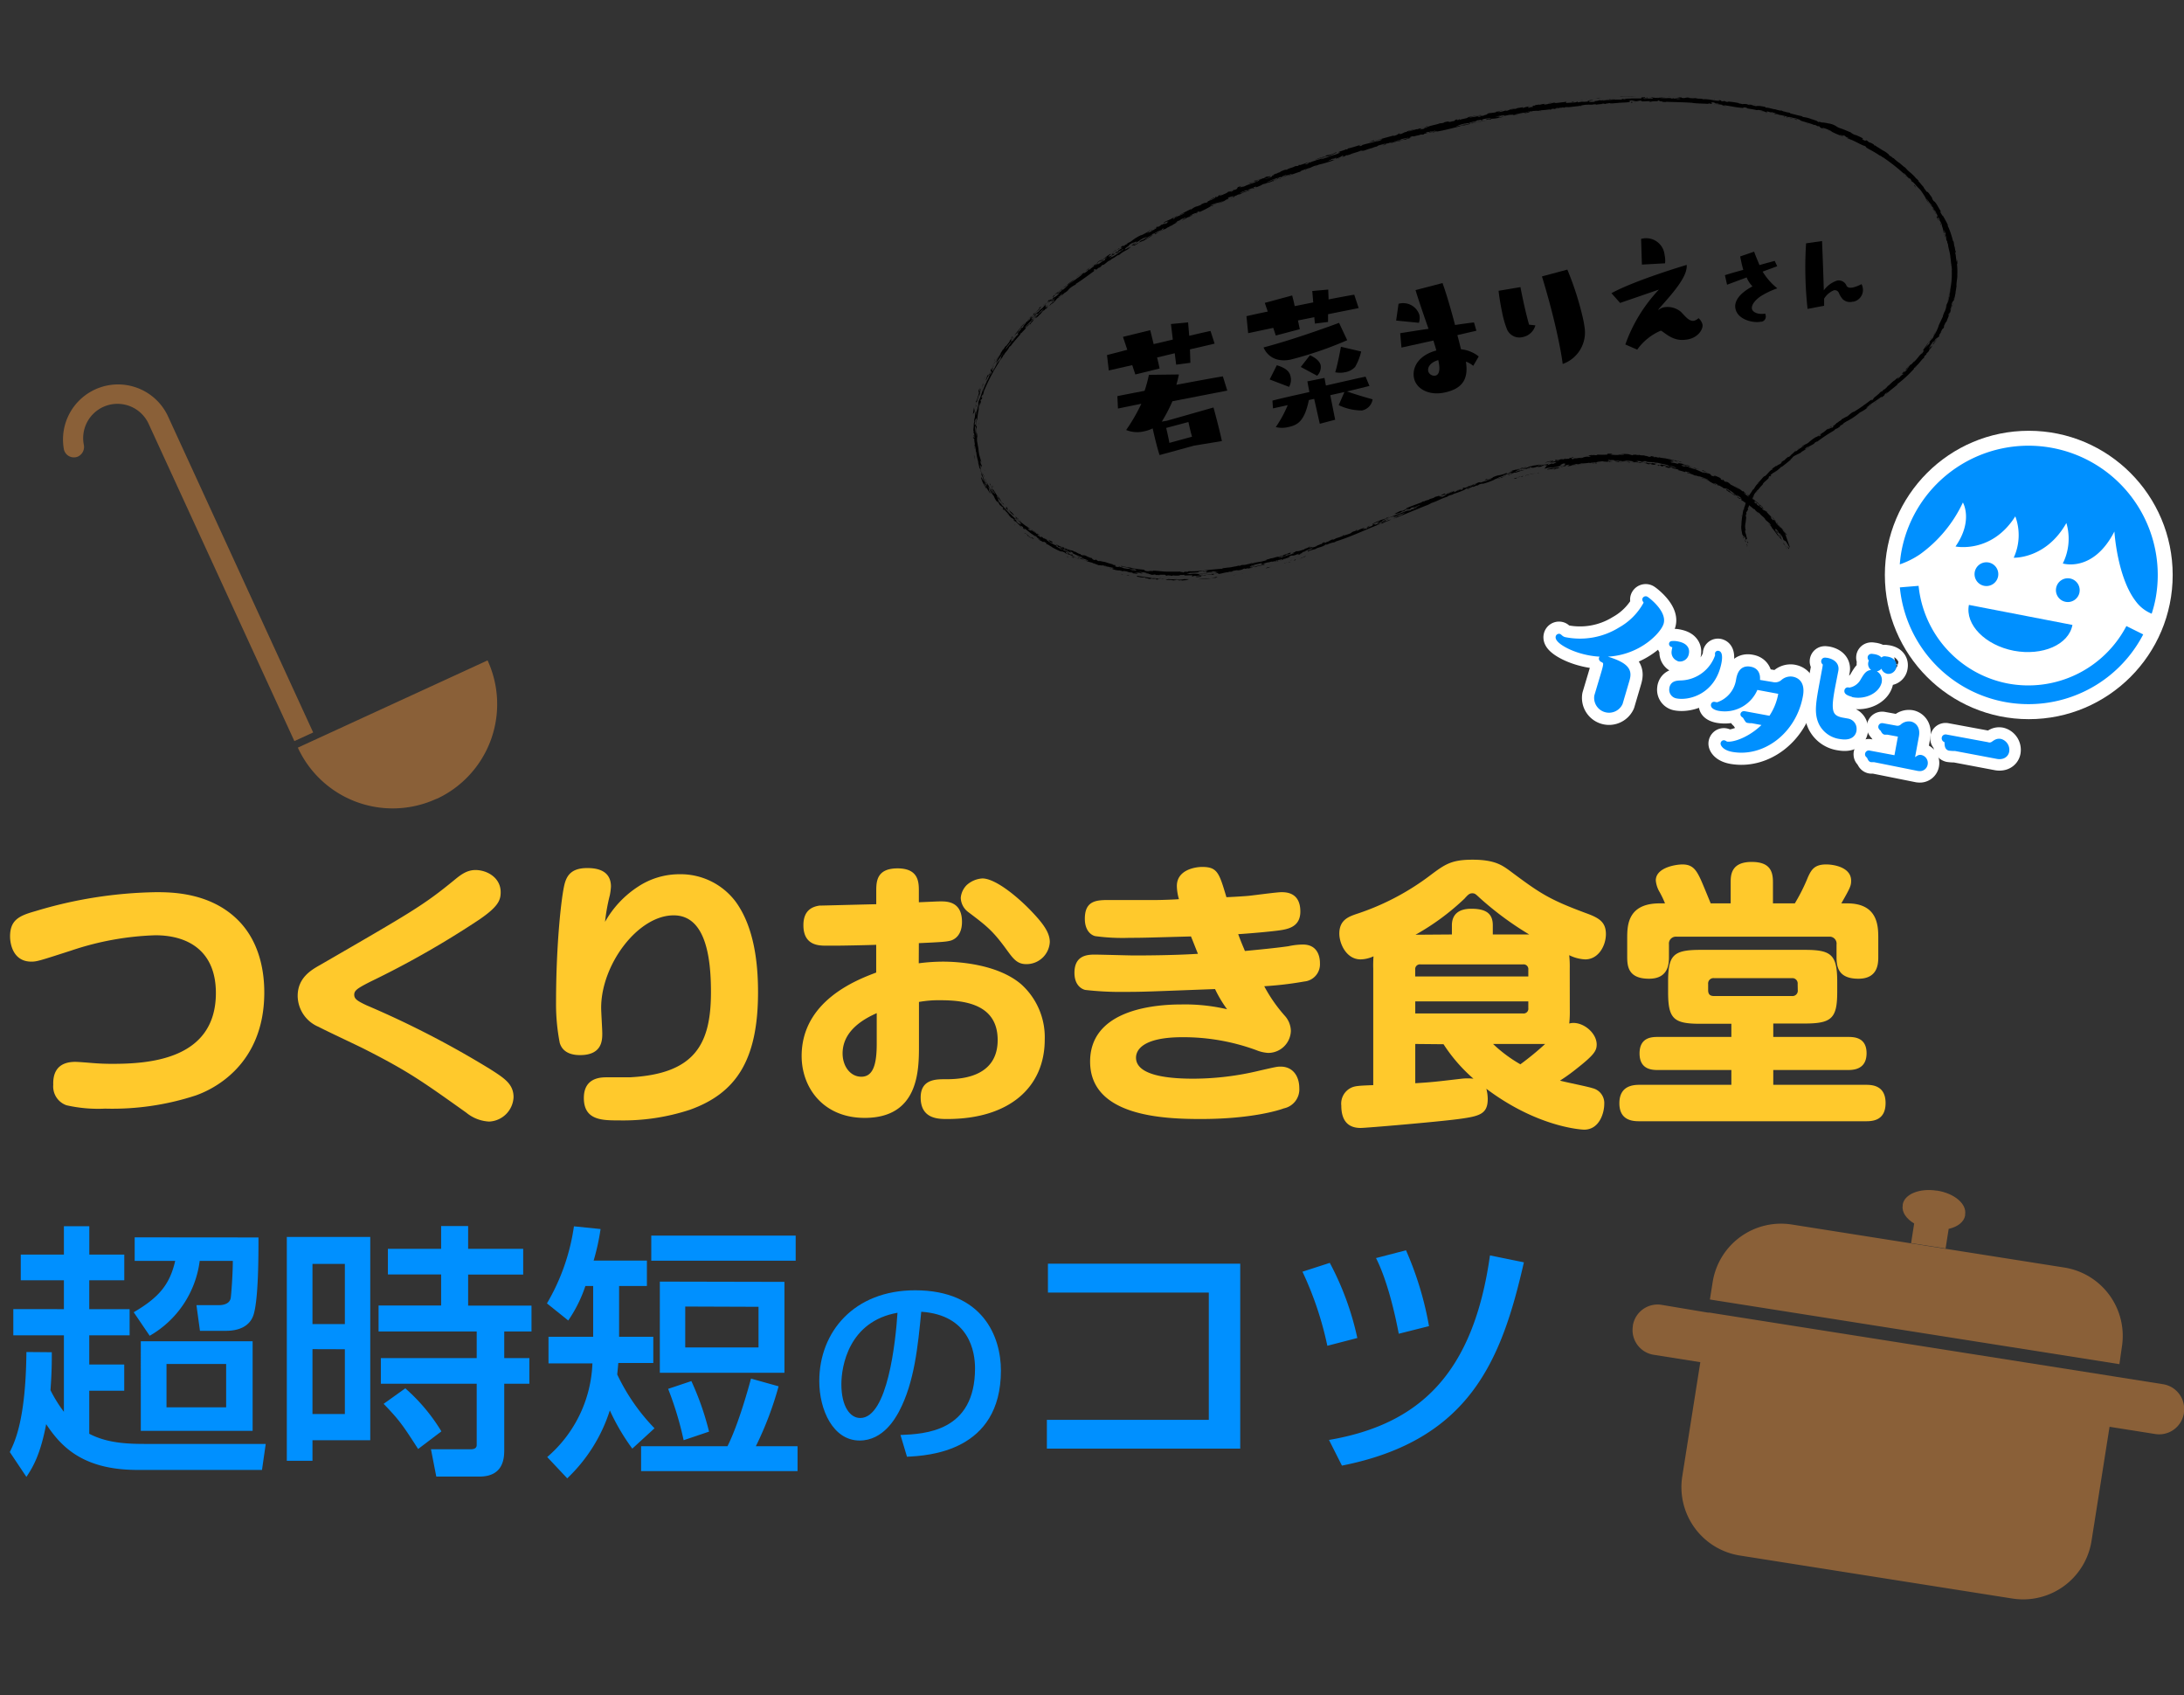 <svg id="レイヤー_1" data-name="レイヤー 1" xmlns="http://www.w3.org/2000/svg" viewBox="0 0 410.13 318.33"><rect x="0" y="0" width="410.13" height="318.33" fill="#333333" stroke="none"/><defs><style>.cls-1{fill:#fff;stroke:#fff;stroke-width:5.59px;}.cls-1,.cls-2,.cls-3,.cls-4{stroke-linecap:round;stroke-linejoin:round;}.cls-2,.cls-3,.cls-4,.cls-5{fill:#0090ff;}.cls-2,.cls-3,.cls-4{stroke:#0090ff;}.cls-2{stroke-width:1.01px;}.cls-3{stroke-width:1.03px;}.cls-4{stroke-width:1.28px;}.cls-6{fill:none;}.cls-7{fill:#8a6038;}.cls-8{fill:#ffc92c;}</style></defs><g id="レイヤー_2" data-name="レイヤー 2"><path class="cls-1" d="M296.8,122.15c-2.69-.81-4.3-2.07-4.16-2.55a.13.13,0,0,1,.15-.09l.19.16a1.84,1.84,0,0,0,.82.45,14.41,14.41,0,0,0,10.47-1.85,12.32,12.32,0,0,0,4.83-4.88.7.7,0,0,0-.12-.68.2.2,0,0,1-.07-.16.15.15,0,0,1,.18-.08c.08,0,3.43,2.49,2.83,4.51C311.36,118.84,305.62,124.78,296.8,122.15Zm4.25,4.66c.69-2.3.72-2.56-.19-3-.1-.07-.11-.14-.1-.17a1.29,1.29,0,0,1,.81.07c4.37,1.3,4.37,2.5,3.91,4.05L304.23,132a2.29,2.29,0,0,1-4.34-1.3Z"/><path class="cls-1" d="M332.81,128.57a2.32,2.32,0,0,0,2-.45,2.09,2.09,0,0,1,1.74-.56c2,.37,1.61,2.52,1.5,3.11-1.23,6.65-7.06,11-12.66,10-1.53-.28-1.78-1-1.77-1.06s.05-.11.11-.1.37.22.42.23c1.59.29,5.18-1.12,7.66-3.94l-2.8-.52a3.6,3.6,0,0,1-.8-.06,7.66,7.66,0,0,1-.48-.76c-.1-.11-.39-.27-.38-.33s.11-.1.17-.09l5,.92a11.48,11.48,0,0,0,2-5.1l-4.83-.9a6.15,6.15,0,0,1-6.88,4c-.63-.12-1.07-.4-1-.6a.07.07,0,0,1,.09-.07h0c.48.09.53.1.69.07a5.83,5.83,0,0,0,3.93-4.66c.14-.76.44-2.37,2.19-2,1.55.29,1.32,1.85,1.22,2.39Z"/><path class="cls-1" d="M344,128.85c-.75,4.07-.91,6,1.91,6.52l1,.18A1.3,1.3,0,0,1,348,137a.5.5,0,0,1,0,.12c-.24,1.32-1.8,1.12-2.48,1a4.5,4.5,0,0,1-3.38-2.46c-.84-1.83-.5-3.69.24-7.67l.45-2.42c.12-.66.18-1.11-.07-1.28-.06,0-.14-.07-.12-.14s.24,0,.39,0c.33.06,1.8.38,1.56,1.68Zm4.09,1.39c-.52-.09-1.12-.35-1.1-.48s0,0,.27,0a3.62,3.62,0,0,0,2.71-1.87c.65-1.08.93-1.57,1.77-1.42a1.23,1.23,0,0,1,1,1.43.17.17,0,0,1,0,.07c-.35,1.59-2.51,2.72-4.67,2.32Zm4-4.81a.77.77,0,0,1-.63-.89h0c0-.07.13-.45.14-.52.06-.32-.06-.36-.16-.43a.13.13,0,0,1-.08-.13c0-.12.39,0,.54,0,.5.09,1.29.33,1.13,1.22a.85.85,0,0,1-.94.75h0Zm2.41.44a.77.77,0,0,1-.61-.86c0-.09.13-.47.14-.54.06-.32,0-.38-.17-.46a.07.07,0,0,1-.07-.09h0c0-.12.42,0,.56,0,.54.1,1.27.36,1.11,1.22a.84.84,0,0,1-.92.75h0Z"/><path class="cls-1" d="M352,142.47h-.55c-.08,0-.29-.55-.36-.63s-.23-.16-.22-.21a.08.08,0,0,1,.06-.08h0l5.34,1,.88-4.75-2.64-.49h-.5c-.06,0-.22-.25-.27-.4a.81.81,0,0,0-.29-.29l-.09-.13c0-.07.06-.08.12-.07l2.58.47a1.55,1.55,0,0,0,1.26-.33,1.63,1.63,0,0,1,1.34-.46c.12,0,1.39.26,1.06,2.06l-.91,4.91a1,1,0,0,0,.89-.16c.7-.51.77-.57,1-.52a.9.9,0,0,1,.66,1.07.84.84,0,0,1-1,.67l-.08,0Z"/><path class="cls-1" d="M367.2,140.37a6.89,6.89,0,0,1-1.11-.06c-.17-.06-.24-.18-.28-.59,0-.81-.18-.86-.49-1a.1.1,0,0,1-.05-.11c0-.06.06-.08.12-.07l7.78,1.44a1.37,1.37,0,0,0,1.21-.16c.44-.31.74-.54,1.24-.45a1.48,1.48,0,0,1,1.05,1.68c-.11.59-.7,1-1.64.8Z"/><path class="cls-1" d="M315.29,123.65a1.19,1.19,0,0,1-.84-1.46.19.19,0,0,1,0-.07c.16-.78.21-1-.29-1.11-.13,0-.23-.05-.22-.12a3.3,3.3,0,0,1,1.14.07c.41.09,1.85.39,1.56,1.72a1.18,1.18,0,0,1-1.36,1Zm.58,4.62a7.55,7.55,0,0,0,6.7-5.09,1,1,0,0,0,0-.34v-.12a.06.06,0,0,1,.08,0c.17,0,.35.59.08,1.83-1.16,5.47-5.83,6.5-7.86,6.07a1.13,1.13,0,0,1-.87-1.34.64.64,0,0,1,0-.07C314.19,128.32,314.94,128.3,315.87,128.27Z"/><path class="cls-2" d="M296.8,122.15c-2.69-.81-4.3-2.07-4.16-2.55a.13.13,0,0,1,.15-.09l.19.16a1.84,1.84,0,0,0,.82.45,14.41,14.41,0,0,0,10.47-1.85,12.32,12.32,0,0,0,4.83-4.88.7.7,0,0,0-.12-.68.2.2,0,0,1-.07-.16.15.15,0,0,1,.18-.08c.08,0,3.43,2.49,2.83,4.51C311.36,118.84,305.62,124.78,296.8,122.15Zm4.25,4.66c.69-2.3.72-2.56-.19-3-.1-.07-.11-.14-.1-.17a1.29,1.29,0,0,1,.81.07c4.37,1.3,4.37,2.5,3.91,4.05L304.23,132a2.29,2.29,0,0,1-4.34-1.3Z"/><path class="cls-3" d="M332.81,128.57a2.32,2.32,0,0,0,2-.45,2.09,2.09,0,0,1,1.74-.56c2,.37,1.61,2.52,1.5,3.11-1.23,6.65-7.06,11-12.66,10-1.53-.28-1.78-1-1.77-1.06s.05-.11.11-.1.37.22.42.23c1.59.29,5.18-1.12,7.66-3.94l-2.8-.52a3.6,3.6,0,0,1-.8-.06,7.66,7.66,0,0,1-.48-.76c-.1-.11-.39-.27-.38-.33s.11-.1.17-.09l5,.92a11.48,11.48,0,0,0,2-5.1l-4.83-.9a6.15,6.15,0,0,1-6.88,4c-.63-.12-1.07-.4-1-.6a.07.07,0,0,1,.09-.07h0c.48.09.53.1.69.07a5.83,5.83,0,0,0,3.93-4.66c.14-.76.44-2.37,2.19-2,1.55.29,1.32,1.85,1.22,2.39Z"/><path class="cls-4" d="M344,128.85c-.75,4.07-.91,6,1.91,6.52l1,.18A1.3,1.3,0,0,1,348,137a.5.5,0,0,1,0,.12c-.24,1.32-1.8,1.12-2.48,1a4.5,4.5,0,0,1-3.38-2.46c-.84-1.83-.5-3.69.24-7.67l.45-2.42c.12-.66.18-1.11-.07-1.28-.06,0-.14-.07-.12-.14s.24,0,.39,0c.33.06,1.8.38,1.56,1.68Zm4.09,1.39c-.52-.09-1.12-.35-1.1-.48s0,0,.27,0a3.62,3.62,0,0,0,2.71-1.87c.65-1.08.93-1.57,1.77-1.42a1.23,1.23,0,0,1,1,1.43.17.17,0,0,1,0,.07c-.35,1.59-2.51,2.72-4.67,2.32Zm4-4.81a.77.77,0,0,1-.63-.89h0c0-.07.13-.45.14-.52.06-.32-.06-.36-.16-.43a.13.13,0,0,1-.08-.13c0-.12.39,0,.54,0,.5.09,1.29.33,1.13,1.22a.85.85,0,0,1-.94.75h0Zm2.41.44a.77.77,0,0,1-.61-.86c0-.09.13-.47.14-.54.06-.32,0-.38-.17-.46a.07.07,0,0,1-.07-.09h0c0-.12.42,0,.56,0,.54.1,1.27.36,1.11,1.22a.84.84,0,0,1-.92.75h0Z"/><path class="cls-4" d="M352,142.47h-.55c-.08,0-.29-.55-.36-.63s-.23-.16-.22-.21a.08.08,0,0,1,.06-.08h0l5.34,1,.88-4.75-2.64-.49h-.5c-.06,0-.22-.25-.27-.4a.81.81,0,0,0-.29-.29l-.09-.13c0-.07.06-.08.12-.07l2.58.47a1.55,1.55,0,0,0,1.26-.33,1.63,1.63,0,0,1,1.34-.46c.12,0,1.39.26,1.06,2.06l-.91,4.91a1,1,0,0,0,.89-.16c.7-.51.77-.57,1-.52a.9.9,0,0,1,.66,1.07.84.84,0,0,1-1,.67l-.08,0Z"/><path class="cls-4" d="M367.2,140.37a6.89,6.89,0,0,1-1.11-.06c-.17-.06-.24-.18-.28-.59,0-.81-.18-.86-.49-1a.1.1,0,0,1-.05-.11c0-.06.06-.08.12-.07l7.78,1.44a1.37,1.37,0,0,0,1.21-.16c.44-.31.74-.54,1.24-.45a1.48,1.48,0,0,1,1.05,1.68c-.11.59-.7,1-1.64.8Z"/><path class="cls-3" d="M315.29,123.65a1.19,1.19,0,0,1-.84-1.46.19.19,0,0,1,0-.07c.16-.78.21-1-.29-1.11-.13,0-.23-.05-.22-.12a3.3,3.3,0,0,1,1.14.07c.41.09,1.85.39,1.56,1.72a1.18,1.18,0,0,1-1.36,1Zm.58,4.62a7.55,7.55,0,0,0,6.7-5.09,1,1,0,0,0,0-.34v-.12a.06.06,0,0,1,.08,0c.17,0,.35.59.08,1.83-1.16,5.47-5.83,6.5-7.86,6.07a1.13,1.13,0,0,1-.87-1.34.64.64,0,0,1,0-.07C314.19,128.32,314.94,128.3,315.87,128.27Z"/><ellipse class="cls-1" cx="380.98" cy="107.96" rx="24.23" ry="24.28"/><path class="cls-5" d="M378.18,122.19c5.37,1,10.31-1.13,11-4.85l-19.44-3.76C369,117.3,372.81,121.15,378.18,122.19Z"/><path class="cls-5" d="M375.21,108.27a2.23,2.23,0,1,0-2.64,1.72h0A2.23,2.23,0,0,0,375.21,108.27Z"/><path class="cls-5" d="M390.5,111.23a2.23,2.23,0,1,0-2.61,1.77h0a2.23,2.23,0,0,0,2.61-1.75Z"/><path class="cls-5" d="M377,128.33A20.79,20.79,0,0,1,360.29,110l-3.52.29a24.27,24.27,0,0,0,45.7,8.83l-3.16-1.57A20.79,20.79,0,0,1,377,128.33Z"/><path class="cls-5" d="M385.54,84.13a24.27,24.27,0,0,0-28.44,19.22h0a23.18,23.18,0,0,0-.34,2.62,15.8,15.8,0,0,0,3.79-1.89,25.05,25.05,0,0,0,8.06-9.73s2,3.39-1.39,8.26c0,0,6.75,1.41,11.23-5.66a10.12,10.12,0,0,1-.3,7.77s6.07.27,9.89-6.52a10.38,10.38,0,0,1-.67,7.6s5.68,1.8,9.69-6c0,0,.52,8.56,4,13.08a6.93,6.93,0,0,0,3,2.35,23,23,0,0,0,.71-2.71A24.28,24.28,0,0,0,385.54,84.13Z"/><line class="cls-6" x1="327.89" y1="103.94" x2="329.45" y2="103.11"/><path d="M327.06,96.73s-.06,0-.08.2S327,96.93,327.06,96.73Zm-48.75-6.14-.24.11C278.23,90.64,278.44,90.59,278.31,90.59Zm1.43-.59c.07-.09-.21,0-.35.07s0,0,0,.05A2.06,2.06,0,0,0,279.74,90Zm-.44.12-.05.06.1-.06Zm-6.24,2.29Zm36.52-6.71Zm-22.45,2.08h-.23a.3.3,0,0,0,.23,0ZM298,85.68h.24A1.73,1.73,0,0,0,298,85.68Zm11.6,0a4,4,0,0,0-.49,0,1.47,1.47,0,0,0,.47,0Zm-20,1.65-.31.07Zm-2.76.42-.08.07h.17a.15.15,0,0,0-.12,0Zm-.08.07Zm-13.07,4.45a9.18,9.18,0,0,1,1.61-.69c-.67.22-1.42.5-2.13.75l-.07.06a1.08,1.08,0,0,1,.56-.1Zm-18,7-.47.19a2.85,2.85,0,0,0,.39-.11.25.25,0,0,0,.08,0ZM261.33,97h0Zm.36-.15a1.71,1.71,0,0,0-.32.15h.07c.28,0,.14,0,.25-.11Zm-6,2.4.15-.06Zm.15-.09h0ZM235,106h-.29C234.61,106.1,234.75,106.08,235,106Zm30.3-10.48ZM261.84,97a1.07,1.07,0,0,0,.22-.15Zm9.94-4h0Zm0,0Zm-6.69,2.8-.37.15.3-.12Zm0,0,.29-.14c-.11-.07-.18,0-.29.1Zm64.22-2Zm0,0h0c.15,0-.18-.22,0,0Zm1.6,1.3s-.06,0,0,.08,0,0,0-.12Zm-17.35-8.67h.09c-.1-.06-.12,0-.1,0Zm18.29,9.69c.24,0-.34-.23-.51-.5l-.12-.07c.21.16.43.37.62.53ZM330.44,95h0C330.75,95.3,330.53,95.07,330.44,95Zm.77.58-.21-.19.21.14Zm3.5,3.73.25.31a1.45,1.45,0,0,0-.25-.36ZM329.9,94.6l-.13-.1a.28.28,0,0,0,.13,0ZM332.67,97l-.05-.11Zm10.88-72.41C342.76,24.3,343.1,24.43,343.55,24.57Zm.1,55.61Zm10.53-7.49c-.12.13,0,.06,0,0S354.19,72.71,354.18,72.69ZM334.13,87l.31-.25Zm-5.47,7.44C328.86,94.19,328.77,94.29,328.66,94.44ZM328,101.6a2.86,2.86,0,0,0-.07-.28A.89.89,0,0,0,328,101.6Zm.95-7.69V94h0l0-.06Zm32.73-56.55c-.38-.32.29.32.36.58s.29.32,0,0-.18-.38-.39-.58ZM358.81,34l-.16-.13A.51.51,0,0,0,358.81,34Zm-12.14-8.18h0C346.61,25.79,346.58,25.79,346.67,25.82ZM364.5,41.93l-.08-.18A1.42,1.42,0,0,0,364.5,41.93Zm1.22,3.61Zm-22,34.74c.43-.25.1-.11.19-.24a.27.27,0,0,0-.26.13c.35-.17.2,0,.09.11Zm11.62-50.55.16.13h0Zm9.42,10.92a.36.36,0,0,0-.07-.17ZM348,25.32a2.38,2.38,0,0,0,.45.23A2.4,2.4,0,0,1,348,25.32ZM332.75,89.24C332.9,89.13,333,89,332.75,89.24Zm6.68-5.19.2-.14A.48.48,0,0,0,339.43,84.05ZM328.91,94Zm38.41-45.26h0v-.26a1.22,1.22,0,0,0,0,.27ZM346,79.78h-.09S346,79.81,346,79.78Zm0,0h.09c.19-.17,0-.07,0,0ZM367.16,47.7a2.76,2.76,0,0,0,.08.81v0a2,2,0,0,0,0-.77ZM183.79,79.29c0,.14,0,.33-.06.38S183.85,79.34,183.79,79.29Zm2.41,12.22a1,1,0,0,1,.23.26l-.12-.21C186.23,91.43,186,91.18,186.2,91.51Zm8.6-31.65h-.05S194.77,59.9,194.8,59.86Zm29.61-19.6a.6.6,0,0,0-.19.06A.33.33,0,0,0,224.41,40.26Zm-1.72.84C222.93,41.1,222.82,41.05,222.69,41.1Zm-26.24,60.19s.2.14.18.07l.24.11a2.19,2.19,0,0,1-.59-.4C196.35,101.16,196.5,101.28,196.45,101.29Zm-6.75-5a7.94,7.94,0,0,1-.58-.72c.38.16-.27-.35.12-.13-.1-.24-.27-.2-.41-.4a3.6,3.6,0,0,1,.28.4C188.44,95.06,189.2,95.76,189.7,96.29Zm9.78,6.8h0C199.66,103.17,199.6,103.15,199.48,103.09Zm82.76-81.27H282A.81.81,0,0,1,282.24,21.82Zm-50.16,15C232.43,36.67,232.28,36.72,232.08,36.82Zm74.3-17.72c-.09.09-.28.2.22.18-.53-.28.83-.11,1.17-.18a.66.66,0,0,1-.28,0A10.28,10.28,0,0,1,306.38,19.1Zm1.11,0h0ZM253.73,29h0Zm.58-.18c-.19.06-.4.14-.58.18a1.31,1.31,0,0,0,.58-.21ZM240.12,33.4c-.63.18-.12.11-.37.26a1.69,1.69,0,0,1,.49-.23C240.09,33.47,240.13,33.42,240.12,33.4ZM260,27.1l-.22.06Zm17-4.37h.08C276.1,23,277.7,22.67,277,22.73Zm0,0Zm-75,82.36h0s.09,0,.05,0ZM320.34,90c.09,0,.12.12.26.16h0c-.08-.07-.07-.08,0,0Zm3.71,1.82h0s-.05,0,0,0ZM322.32,91c.22.1.43.18.55.25C322.65,91,322.51,91.06,322.32,91Zm-13.25-4.15h.07c.1,0,.3,0,.2-.07a.42.42,0,0,1-.27,0Zm.79.17H310c-.29-.08-.34-.08-.12,0Zm25.45,15.12a1.28,1.28,0,0,0,.11.2l-.11-.22Zm-5.17-5.75a.36.36,0,0,1-.16-.11c.86.85.21.24,0,0a1,1,0,0,0,.16.14Zm-.11-.28v.12c0,.12.07,0,0-.14Zm4.67,5.44a.85.85,0,0,0-.21-.32,2,2,0,0,1,.21.3ZM292.33,87.66h0Zm0,0h.23C292.75,87.56,292.47,87.63,292.33,87.66Zm-.93.14-.17.06A.49.49,0,0,0,291.4,87.8Zm4.57-.65c-.33.08-.91.16-.16.07a.44.44,0,0,1,.19-.07Zm-2.34.3a3.48,3.48,0,0,1-.62.21c.25,0,.53-.22.74-.14-.24,0-.3.2-.57.17.26.21-.07-.08.82-.18C294.13,87.4,294.21,87.3,293.63,87.45Zm-.67.22Zm11.32-1h.19A.61.61,0,0,0,304.28,86.67Zm2.18,0h0c-.15-.06-.09,0,0,0Zm-.66,0c-.24-.07-.34-.06-.09,0S306.49,86.67,305.8,86.67Zm4.06.33Zm-6.77-.48Zm0,0c-.3,0-.1,0,0,0,.75-.07.47-.08,0-.1.08.07.09.09,0,.1Zm22.64,6.27h0c-.1-.05-.06,0,0,0ZM314.65,18.08Zm-112.6,87h0c-.83-.3-.18-.08,0,0Zm-.43-.38c.23-.07-.23-.1-.44-.24.11.08.06.09,0,.07l.19.07c.09.06.08.09.06.13.57.2-.38-.2.19,0Zm25,3.82h-.35a2.41,2.41,0,0,0,.38,0Zm-33.62-8c0-.06.54.27,0-.07-.73-.63.06.09-.06.11a3.82,3.82,0,0,0,.94.59,7.74,7.74,0,0,1-.88-.62Zm31.28,8.29h0c-.18,0-.85.09,0,0Zm3.69-.43h-.2a.6.6,0,0,0,.23,0Zm-3.85.39h.12c.09,0,.08,0-.09,0Zm-2.62-.2h0Zm0,0ZM193.9,101a.11.11,0,0,1-.05-.09s-.41-.14.1.21l.16.13C194,101.16,194.26,101.23,193.9,101Zm34.59,7.3a1.35,1.35,0,0,0-.49,0c.4.09.79.15.49,0Zm-45-32.92h0c0-.06,0,0,0,0Zm73.32-48.44-.26.08Zm-11.63,77.31h0C245.28,104.23,245.37,104.19,245.18,104.25Zm5.1-75.1a.78.78,0,0,1-.24.16,6.32,6.32,0,0,1,.82-.32A3.83,3.83,0,0,1,250.28,29.15Zm-8,76.1.39-.13a2,2,0,0,0-.42.13ZM242,31.73c-.53.15-1.17.42-1.74.61.23,0,.8-.4.88-.23,0-.19.81-.31.83-.38Zm3,72.76-.28.07Zm1-74c-.11,0-.11,0,0,0a.6.6,0,0,0-.37.16l.2-.05H246s.39-.26-.07-.09Zm0,.07Zm3.94-1.49c-.13,0,.15-.17-.16,0,0,0,.1,0,.19,0Zm-5.44,75.72c.19-.21.49-.12.74-.42a1.59,1.59,0,0,1-.27.12,6.75,6.75,0,0,1-.95.43,4.77,4.77,0,0,1,.51-.13ZM314.56,18.1h-.21A.74.74,0,0,1,314.56,18.1Zm-36,3.6Zm-39.72,84.57-.23.08A.63.63,0,0,0,238.84,106.27ZM335,99.57c.15.28.17.51.49.73.09.19.05.22-.08.07a6.8,6.8,0,0,1-.8-1.13,4.17,4.17,0,0,1-.83-1c-.25-.36-.48-.65-.65-.69.08-.09-.28-.38-.42-.58a1.73,1.73,0,0,0,.3.41c-.08.08,1,.88.62.81l.32.33c0,.16.55.66.32.53-.34-.44-.68-.67-.84-1.08-.66-.85-.17.1-.65-.49-.37-.27,0-.26-.29-.58-.49-.43-.66-.78-1.11-1.11a1.1,1.1,0,0,1,.21.22c-.3-.27-.43-.11-.7-.5h.1c.51.26-.4-.47,0-.11a.81.81,0,0,1-.51-.33c-.24-.35-.09,0-.2-.06s-.58-.48-.36-.36c-.28-.3-.11,0-.32-.16-.42-.44,0-.18.25,0a.86.86,0,0,0-.13-.14c-.48-.28,0-.1-.26-.33a3.08,3.08,0,0,1,.85.8c-.07,0,.09.06.17.12a2.16,2.16,0,0,1,.6.44L331,95.2c-.13-.06-.62-.6-.62-.4a1.34,1.34,0,0,1-.27-.31c.06,0,.16.12.24.18-.19-.27-.75-.58-.89-.8-.22,0-.56-.42-.81-.57,1.57,1-.65-.59-.66-.57a.8.8,0,0,1,.22.23c-.06.09.57.42.63.61s-.14,0-.28-.13c-.5-.43-.65-.48-1.07-.86,0-.17.3.18.46.22-.26-.16.05-.18-.3-.29-.07-.08-.2-.17-.13-.17-.32-.27-.08,0-.31-.09a7,7,0,0,0-1.46-1,9.86,9.86,0,0,1,1,.69c-.54-.28-1-.6-1.74-.94a2.34,2.34,0,0,0-.66-.51c-.2,0-.28-.11-.3,0-.5-.25-.13-.21-.52-.46h-.1c.47.32-.31,0-.24,0s-.31-.32.07-.18c-.51-.25-1-.47-1.56-.67a1.41,1.41,0,0,1,.46.3c-.79-.36.15.17-.59-.17a1.82,1.82,0,0,1,.27.15c-1-.29-.13-.24-1-.57-.37,0-.94-.37-1.3-.39.14,0,.32.15.38.12,1,.43-.35,0-.14.13a15.39,15.39,0,0,0-1.44-.64,9.5,9.5,0,0,1-1.25-.39c0-.11.39.11.5.08a10,10,0,0,0-1.31-.33c.08.06.27.15.17.15a2.07,2.07,0,0,1-.49-.12c-.71-.28.74-.09.54-.12a1.38,1.38,0,0,1,.49.1c.29.12-.06,0-.11,0a3.15,3.15,0,0,0,.44.11c.18-.13-.06,0-.08-.13a6.35,6.35,0,0,0-1.13-.25c-.23-.1.06,0,0-.07a2.82,2.82,0,0,0-.7-.15h0c-.78-.24,0,0-.26,0s-.78-.23-.58-.22h-.1s.27.18.38.14c1.19.51-.59-.09-.61,0-1.14-.16.26-.11-.48-.2-.23-.13.35.05.5,0-.16-.24-.28-.11-.91-.34a8.52,8.52,0,0,0,1,.12c.26,0-.06,0,.28.12,1.25.24-.52-.19-.27-.2.39.14,1,.16,1,.27a1.37,1.37,0,0,0,.45.07,7.18,7.18,0,0,0-1.83-.38,2.93,2.93,0,0,1-.28-.12,8,8,0,0,1-.95-.19c-.21,0-1.75-.23-1-.2-.19,0-.41-.08-.27,0,.28.26-.69-.19-.71,0a1.59,1.59,0,0,1-.3-.06c-.09-.11.31-.06.51-.07a.23.23,0,0,0-.2,0c-.25-.07-.56,0-.6-.1h-.44c.11.06.53.15.33.18-.5-.08-.2,0-.15,0-.36,0-.55-.2-1-.22-.2-.17-.75,0-1.06-.19-.35.13-.76-.12-1,0-.3-.08-.05,0-.2,0,.06.17-.4,0-.76-.1s-2.48-.1-.9,0c-.09.18-1.07,0-1.05.12a9.47,9.47,0,0,1-1.68-.09c.46,0,.2,0,.55-.12a7.62,7.62,0,0,0-1.17,0c.31,0,.31.08.12.15a13.22,13.22,0,0,1-1.78,0c-.26.27-.57-.06-1.14.16.31-.16-.17-.07-.49,0,.06,0-.16.14.09.1s.1,0,0,0h.41c-.29.06-.37.2-.69.12A2.73,2.73,0,0,0,297,86c-.44.07-.33-.11-.72,0s-.87,0-.83.2c-.49.1-.06,0-.23-.09-.51,0,.22-.17.31-.23-.33-.09-.38.12-.65.1s0,.09-.27.15a.55.55,0,0,1-.31,0c-.67.19-.15-.16-.52,0-.15,0,0,.06.12,0a.63.63,0,0,1-.55.08c.2,0-.36,0-.4.06-.64.33-.67-.16-1,.22.16,0,.08.1.42,0,1.36-.13-.54.11-.82.24a.74.74,0,0,0-.21,0c.63-.17,0-.15.44-.28a7.71,7.71,0,0,0-1.7.43,9.81,9.81,0,0,0,1.42-.35c.26,0-.52.21-.26.19-.72.21.42,0,.33.06-1.55.4.59-.09.58,0-.5.08.06,0,.12.06-.13.1-.48.15-.6.26-.66,0,.45-.22-.24-.09a6.72,6.72,0,0,1-2,.55c.26-.18.54-.1.75-.27-.87.24.06-.13,0-.09s-.56.06-.67.19a.37.37,0,0,0-.21,0c-.1,0-.63.13-.32,0,1.51-.36-.35,0-.5.07.26-.09.51-.2.84-.29a6.6,6.6,0,0,0-.77.17c-.35.07-.77.06-.93.2-.37,0-.4.08-1,.32h-.21L286,88c-.14.05,0,.09.22,0,1.15-.32-.5.25,0,.1a1.28,1.28,0,0,1-.47.18c-.54.41,0-.14-1,.3h-.23s.16-.15.29-.11a3.8,3.8,0,0,0,.83-.18c.59-.27-.35.06-.5.09-1.08.1.92-.41.89-.49s-.11,0-.12,0a2.43,2.43,0,0,0,.79-.25c-.34.09-.83.28-.92.18-.56.2.17,0,0,.12a4.88,4.88,0,0,1-1.13.26,4.51,4.51,0,0,1,.52-.17c.23-.25-.13.08-.38.11-.62.2-.65.14-1.12.3,1.14-.24-.88.36.14.08s-.37.17-.43.28-.52.17-.46,0a6.27,6.27,0,0,1-1.69.48,10.11,10.11,0,0,0-1,.37c.57.06-1.44.43,0,.18-.47.31-.12,0-.72.21-.12,0-.33,0-.24-.12-.25.11-.7.23-.29.16a1,1,0,0,1-.24.14,1.83,1.83,0,0,1,.46-.12c.06,0,0,0-.07.07a6,6,0,0,1,.73-.19c-.25.18-.62.21-.86.39.08-.18-1.1.35-1.05.21h0l.09-.08a3.75,3.75,0,0,0-1,.45c0,.09-.54.26-.38.13a1.3,1.3,0,0,1-.32.14c-.33.23-.36,0-.51.09-.4.08-.24.07-.07.07-.29.1-.69.29-.79.2s-.59.27-.06.11c-.31.14-.13.19-.56.32-.25,0,.12-.1.15-.14a1.29,1.29,0,0,1-.38.12,1,1,0,0,1,.36-.16c-.33,0-.51.31-1.08.49-.19.06-.5.13-.48,0,.39-.17.11-.08.18-.17a.27.27,0,0,1-.22.08,13.11,13.11,0,0,0-1.34.44c.35-.07.51-.2.86-.28-.69.41.67-.33.5-.11a4.64,4.64,0,0,1-1.07.41c-.4.19-.29.26-.84.55-.12,0-.5.11-.33,0s-.11,0-.21,0c-.56-.13,1.08-.28,1-.53-.32-.21-1,.59-1.31.38-.15.15-.66.13-.79.32a3.68,3.68,0,0,1-.85.28c-.21.26-.79.22-1,.44-.06,0-.25.06-.22,0a1.1,1.1,0,0,0-.35.2c-1.07.41-1.88.68-2.88,1.12.44,0-.65.38-.55.47-.19.06-.12,0-.13,0,.52-.29.23-.1-.12,0-.27-.07-.94.37-1.57.65a1.74,1.74,0,0,1,.45-.11.13.13,0,0,1-.09.11c.43-.23.84-.17,1.27-.54.59,0,.37-.25,1-.46.09,0,.29-.09.25,0a1.83,1.83,0,0,1-.49.23,1.38,1.38,0,0,0,.53-.17c.15,0,.45-.21.25-.15.13-.18.46-.19.74-.31a1.35,1.35,0,0,1-.34.17,7.89,7.89,0,0,0,1.14-.44c.07,0,.41-.09.24,0-.41.19-1.42.5-1.12.54s.28-.22.45-.21c-.07.08.37,0,0,.15h-.11c-.21.25-.77.24-.76.26-.51.43-.13,0-.88.36a1.27,1.27,0,0,1,.54-.31c-1.13.43-2.36.93-3.66,1.4,0,.08.45-.11.65-.15l-.07.08a.82.82,0,0,0,.27,0c.28-.11,2.08-1,.85-.29.3-.07.65-.39,1-.48.06,0-.12.1-.15.14s-.6.25-.15.14a2.82,2.82,0,0,1-.88.36c0-.09-.73.28-.95.38.29-.09.46-.2.78-.28a6.73,6.73,0,0,1-1.21.58,1.42,1.42,0,0,0-.77.23c-.08,0-.24.08-.2,0a.42.42,0,0,1,.17-.1c-.19.07-.47.18-.5.12a5,5,0,0,1,.81-.38c0-.18-.31.15-.58.17.19-.08-.59.15-.28.09.65-.14-.85.42-.58.52-.22.1-.56.33-.74.3.49-.24.29-.21.66-.46,0-.08.84-.33.24-.19l.12-.1a4.22,4.22,0,0,1,1.27-.55,1.06,1.06,0,0,0,.35-.18,5,5,0,0,1-.64.25c-.29,0,.88-.45,0-.13-.44.11,0,0-.24.18a10.5,10.5,0,0,0-2.54,1c-.34.32.59-.27,1-.31,0-.16.23-.14.44-.17-.81.29,0,.44-1.17.69.36-.16,0-.06,0-.16-.12.1-.6.26-.28.23-.11.21-.79.3-1.07.52,0,0,.08,0-.05.13l-.19,0s-.08,0,.06-.1c-.18.08-.34.21-.51.2s.28-.22.25-.27a5.76,5.76,0,0,0-1.34.53c-.53.16,0-.12,0-.19l-.28.11c0,.23-.64.16-.9.52a4.42,4.42,0,0,1-1,.36c-.28.2-.43,0-.6.1.13,0-.27.14.14.08-.36.16-.94.32-1.27.43s-.68.42-.78.22a8.21,8.21,0,0,0-.83.44c-.19.07-.41.06-.29.08-.22.23-.21,0-.48.15s.08-.08.07-.11c.43-.13,0,0-.1,0-.36.14-.25.16-.32.25a.47.47,0,0,1-.38.11c.15.09-1.42.47-.68.3.28-.1.16,0,0,.07a2.37,2.37,0,0,1-.86.25c.37-.26-.54.14-.58,0s.15,0,.33-.12a.68.68,0,0,0-.46.06c.31.11-.75.25-.69.41-.43.11-1.21.45-1.52.33a4.12,4.12,0,0,1-.84.42c0,.07.6-.1.29.06a19.9,19.9,0,0,0-2.27.71c-.16,0,0-.17-.31,0s-.07-.06,0-.12c.24,0,.52-.16.72-.18-.63.43,1.12-.4.38-.12.18-.22.53-.14.67-.18s.47-.3.2-.3c-.42.15-1,.38-1.63.56l.33-.1c.13.08-.81.23-.87.35-.12-.17-1.06.27-1.43.25-.32.14-1.48.4-.84.28.19.11-.76.23-.88.33a7.79,7.79,0,0,0-1.51.31c-.47.15-.92.19-.31,0,1.9-.48.39-.11-.3,0,.31,0-.43.19-.56.18-.69.28-1,0-1.39.3-.25,0-.55,0-.22-.05a5.76,5.76,0,0,1-1,.22,6.29,6.29,0,0,1-1.23.18c-.28.06-1.08.1-.86.21a.67.67,0,0,1-.2,0c-1,.08-2,.18-3.08.3a18.8,18.8,0,0,1-3,.17c-.29,0-.13.16-.48.09.2,0-.89,0-.39.07-.38.16-.45,0-.4-.09-.18.22-.45-.09-.64,0h-2.33c-.78,0-1.6-.16-2.48-.18,0,.13-.64,0-.74.08a1.8,1.8,0,0,1-1-.14c.58,0-.15,0,.1-.1-.53-.07-1.51-.14-2.43-.32,0-.14-1.41-.18-1.87-.42-.41.1.18.14.61.24,1,.1,1,.48,1.78.38.24.09.34.15.38.23a1.28,1.28,0,0,1-.39,0c-.2-.08-.35,0-.55,0s.21-.1.21-.15a4,4,0,0,1-.68-.16s-.39,0-.1.06c-.38-.12-1-.11-1.2-.32-.14,0-.82-.17-.69-.06-1.36-.19.23-.22-1-.36h0c-.27-.17.3,0,.54,0-.23-.07-.47-.13-.71-.18-.46-.12-.91-.26-1.36-.42-.26,0-1.11-.24-1.07-.19s.09.06,0,.06a1.24,1.24,0,0,1-.58-.3c-.31,0,0,.19-.52,0-.13-.09-.39-.26-.15-.22,0,0-.59-.27-.28-.08a.55.55,0,0,1-.27-.12c-.57-.15-.7-.42-1.17-.4s-.64-.24-.44-.23c-.61,0-.92-.49-1.34-.47-.12-.25-.62-.15-1-.4,0,.12-1-.45-1.42-.57.29.09.42.31.59.27.32.27,1,.42,1.45.76-.8-.4-.21,0-.15.15-.51-.18-1.3-.46-1.8-.7a8.4,8.4,0,0,1-1.2-.6,5.84,5.84,0,0,1,.83.34s-.21-.14-.16-.16a4.09,4.09,0,0,1,.49.18h0c.09.07.46.16.09,0a10.13,10.13,0,0,0-.89-.55c-.47-.14-.44-.33-.39-.33-.33,0,.64.5.58.65s-.13.07-.28-.08c.2,0-.28-.23-.44-.24-.22-.22-1.18-.49-.71-.44,0-.09.55.18.32,0,.37,0-.08-.17-.59-.43l.11.07c-.62-.16.68.52,0,.28a.82.82,0,0,1-.25-.16,7.89,7.89,0,0,1-.9-.72c-.06,0,.17.11.15.15.15.13,0,.12-.21,0,0,0-.07-.09-.06-.11-.27-.21-.5-.3-.19,0-.22,0-.47-.26-.69-.37s0-.15,0-.21a.6.6,0,0,1-.38-.22c-.22-.1-.82-.62-1-.5-.45-.37.14.16-.11,0a3.57,3.57,0,0,1-.43-.34.47.47,0,0,1,.26,0c.71.33-.44-.3-.34-.46-.31-.15.11.18.18.26-.59-.34-1.66-1.35-2.06-1.39a2.21,2.21,0,0,0,.4.28c.12.17.59.69,0,.29s.22.2.22.28a2.74,2.74,0,0,1-.46-.29c-.06-.09-.86-.82-.23-.36-.49-.54,0-.14.11,0l-.34-.3h-.12c-.4-.45.27,0,.21-.11s.23.17.31.23c-.25-.39-.25-.16-.56-.39a7.86,7.86,0,0,1-1-1,.63.63,0,0,1,.16.26,15.8,15.8,0,0,1-1.35-1.48c-.12-.16-.29-.2-.33-.36s0-.09-.12-.15-.75-.9-.35-.54c.14.2-.06-.08-.12-.16s-.12-.21-.08-.18a.32.32,0,0,1,.14.14c0-.07-.28-.47-.38-.69,0-.07.09.05.17.11.06.25.54.68.43.77,0-.16.63.8.77.66-.18-.28-.1,0-.23-.17s-.48-.48-.43-.59a1.8,1.8,0,0,1,.2.19,2.65,2.65,0,0,1-.43-.62,4.19,4.19,0,0,0-.4-.54,2.06,2.06,0,0,1,.34.59c-.4-.54-.74-1.13-1.12-1.75,0,.28.21.45.33.84,0,.07,0,.17-.12,0a9.17,9.17,0,0,0-.7-1.57c-.08,0,.36.57.32.77a.43.43,0,0,1-.13-.17c.19.34.28.81.39,1-.28-.17-.4-.63-.49-.86-.13,0-.57-.91-.79-1.3-.06-.13-.29-.73-.27-.58-.18-.29,0,.13-.06-.07a9.4,9.4,0,0,1,.49,1.13c0,.12-.19-.11-.3-.28s0-.12.08,0c-.14-.31-.07,0-.25-.31,0,.12.31.75.29.52.18.53.35.31.48.75.1,0,0-.1,0-.21.28.29.21.51.36.77a4,4,0,0,1-.46-.7c.17.42,0,.45.24.85.09.12.15.26.11.29a5,5,0,0,1-.83-1.42c.06,0,.17.3.09.06s-.36-.66-.46-.66a5,5,0,0,1,.53,1.09c-.2-.23-.3-.59-.5-.88,0,.35.39.59.44.92a6.7,6.7,0,0,1-1-2c-.1-.34.06,0,.07-.15a3.12,3.12,0,0,1,.26.66,1.29,1.29,0,0,0-.13-.61,5.71,5.71,0,0,0,.65,1.28,8.27,8.27,0,0,1-.51-1.14,1.34,1.34,0,0,0-.25-.54c-.09-.4-.08-.56,0-.45s-.28-.64-.24-.82a5.43,5.43,0,0,1,.41.84.47.47,0,0,0,.09.4c.07-.07-.05-.35-.21-.7a3.25,3.25,0,0,1-.37-1.14c.1,0,.21.75.19.34-.51-1.36.21.28.17.14-.17-.35-.07-.44,0-.41a.91.91,0,0,0-.17-.34,1.94,1.94,0,0,1-.11-.63c0-.17.15.3.19.29l-.29-1-.15-.51c0-.18-.06-.37-.08-.56h0a7.67,7.67,0,0,0-.19-1.26c0-.22-.09-.44-.11-.67s0-.47,0-.7c.14,0-.07-.71,0-1.1,0,0,0,.53-.09.29s0-.86,0-.68a4.16,4.16,0,0,0,0-1,1.93,1.93,0,0,1,0-.48,2.93,2.93,0,0,0-.22.82c0-.44-.12-.19-.16-.24.11-.39.12-1.51.25-.77.19.19.27-.23.32-.82a10.25,10.25,0,0,1,.33-1.73v-.2a1.91,1.91,0,0,1-.22.7,4.76,4.76,0,0,1,.41-1.44c-.24,1-.12.72,0,.35s.25-.83,0-.36c.11-1,.28.11.36-1a.44.44,0,0,1-.11.27.48.48,0,0,1,0-.29c.07-.18.27-.52.18-.15a4.13,4.13,0,0,0,.24-.83,34.75,34.75,0,0,1,2.77-5.35c.16-.47.73-.87.86-1.36,0,0,.07-.07.09-.06.14-.2.24-.31.19-.34a4.72,4.72,0,0,0,.89-1.23c.09-.06.2-.16.2-.1.66-.91,1.25-1.51,1.87-2.27.14-.14-.17.12,0-.12.06,0,.19-.16.19-.1.34-.42,1-1,.76-.9a1.78,1.78,0,0,1,.22-.26c.07,0,.38-.39.26-.17a2,2,0,0,1,.14-.25c.09-.13.2-.3.29-.42.33-.17-.34.43-.14.4s.32-.31.25-.3c.46-.32.43-.6.87-1s.11,0,0,.15a3.08,3.08,0,0,0,.68-.62c.38-.25.53-.71.86-.87.16,0,.22-.21.35-.35-.18.38.65-.53.28-.21.06-.07.07-.14.19-.23s.29-.19.12,0c0,.07.07-.08.13-.15.22,0,.37-.4.51-.33a3.79,3.79,0,0,0,.79-.81,1,1,0,0,1,.21-.21,1.21,1.21,0,0,0,.49-.34c.24-.25-.26.23-.35.2,0-.28.26-.08.59-.59.45-.25-.26.37.07.22.08-.13.34-.29.42-.42,1.2-.73.4-.51,1.65-1.34.29-.19.87-.42.47-.36,1-.62,2.29-1.56,3.52-2.47.24-.26-.33.05,0-.28a.64.64,0,0,1,.18-.1c-.12.17.49-.09,0,.26.38-.16.56-.49.74-.5a1.06,1.06,0,0,0,.56-.48s.36-.19.14,0c.53-.2.92-.83,1.47-.92-.1-.13.62-.4,1-.71.17-.1.71-.53.36-.17,0,0,.22-.13.35-.2.86-.75,1.36-.73,2-1.33-.05-.07-.3.26-.37.15a1.83,1.83,0,0,1,.31-.24c-.2,0-.74.49-1,.46a1.48,1.48,0,0,1,.3-.26.84.84,0,0,1-.27.13,6.9,6.9,0,0,1,1-.7,1.3,1.3,0,0,1-.31.16,1.76,1.76,0,0,1,.67-.51c.79-.43-.07.16.08.11a1.68,1.68,0,0,0,.4-.3c.19-.06.49-.16.35,0s-.81.48-1,.66a.78.78,0,0,1,.6,0c.24-.18.87-.47.74-.49s-1.3.73-.59.19c-1.08.61.8-.59-.13,0s.59-.46.86-.59A4.24,4.24,0,0,1,215,44.6c-.08.06-.09.13-.23.19a2.2,2.2,0,0,1,.65-.37c-.29.19-.49.51-.94.65s-.41.36-.76.56a10.75,10.75,0,0,1,1-.43,1.85,1.85,0,0,1-.33.21l1.41-.81s.72-.45.71-.55c-.33.21-.8.5-.91.6-1.63.76.49-.43.71-.55,0-.23.59-.27.52-.29a4.14,4.14,0,0,1,1.11-.56c.32-.14.2-.14.31-.25s.48-.17.16.07a8.1,8.1,0,0,1-1.46.76c-.18.17,0,.11,0,.16a10.66,10.66,0,0,1,1.81-1h0a.9.9,0,0,1-.2.14c.07-.07.59-.27.63-.39.35-.09.59-.37.91-.4-.07-.13,1.93-1,.5-.43.4-.19.41-.36.74-.48.06,0,0,0-.06.08.26-.13.46-.29.71-.44.06,0,.24-.08.22,0s-.16.12-.25.17c.43-.15.16-.22.58-.39s-.32.34-.27.32c.35-.09-.54.27,0,.13,0-.07.1-.11.17-.14h0a2.94,2.94,0,0,1,.78-.42c.34,0,.4-.23.77-.36a.54.54,0,0,0-.46.2c-.14.06-.16,0-.17,0a6.38,6.38,0,0,1,1-.53c.14,0,.48-.16.32,0-.67.32.1-.06.12,0s.2-.21-.16-.07c.08-.06.1-.13.24-.18.36-.17.37-.06.4,0a18.35,18.35,0,0,0,2.16-1.11c.1,0,.29-.08.23,0a.42.42,0,0,1,.17-.1c-.38,0,.56-.32.82-.46-.28.12-.69.18-.86.39-.31,0-.4.19-.51.09a4.22,4.22,0,0,1,1.24-.51c.27,0,1-.34,1.36-.39-.38.12-.73.3-1.28.54a13.65,13.65,0,0,0,2.3-1,4.15,4.15,0,0,1-1,.47,3.48,3.48,0,0,1,.92-.47c-.12.08-.21-.08-.26-.09a3.64,3.64,0,0,1,1.21-.34c-.22.12-.48.36-.64.38s.38-.23.39-.12a2.26,2.26,0,0,1,.35-.17h-.12a1.57,1.57,0,0,1,.45-.22c1.06-.64,1.92-.57,3-1.2-1,.51-1.52.38-1.84.62-.11,0-.66.23-.38,0,.49-.13,1.18-.52,1.2-.37.26,0,.57-.19.17-.1a6.76,6.76,0,0,1,.89-.33c-.21.14.12,0,.14.08.5-.21-.21,0,0-.19A4.1,4.1,0,0,1,236,35c-.23.1-.07.09-.24.2a5.58,5.58,0,0,0,1.24-.51c0-.06.22-.11.36-.16s.35-.08.13,0a3.4,3.4,0,0,1,.66-.22A1.2,1.2,0,0,1,239,34l-.07.08c.27,0,.21-.14.43-.24a.67.67,0,0,1,.2,0c.07-.08.46-.18.16-.14a16.93,16.93,0,0,1-2.28.86,1.08,1.08,0,0,1,.44-.22l1.63-.61h-.11c.17-.1,0,0-.11,0a1.29,1.29,0,0,0-.56.21,2.21,2.21,0,0,1-.72.21c.07-.08.24-.08.42-.16.73-.44,2.14-.69,3-1.14.55-.11-.23.2-.32.26-.41.17.58-.17.57-.18.17-.12.69-.16.61-.22.21-.15.16,0,.4-.07-.12.09-.79.29-1,.38.72-.11,1.51-.51,2.48-.78a.81.81,0,0,1,.42-.26,12.67,12.67,0,0,1,1.47-.49,3.54,3.54,0,0,1-1,.37c.06,0,0,.13.16,0,.81-.25,1-.53,1.88-.78.33,0,.45-.19,1-.27a24.87,24.87,0,0,0,2.66-.84l-.3.07c-.1,0-.29.07-.2,0a.8.8,0,0,1,.27-.12,3.38,3.38,0,0,0-.62.18c-1.24.37.38-.25,0-.14.09,0,.2-.17.32-.15s.66-.09.47-.15a.81.81,0,0,1,.31,0l-.25.19a3.8,3.8,0,0,0,.47-.18c.22-.11.69-.27.67-.32a.68.68,0,0,1,.27-.13c.36,0-.2.17-.13.21s.74-.15.74-.29c.19-.05.12,0,.13.06a2.43,2.43,0,0,1,.6-.17c.42-.29,1.42-.41,2-.75.25,0-.22.11-.16.13s.17-.1.26-.14c.45.19,1.3-.36,2.2-.5h-.09a3.71,3.71,0,0,1,.86-.26c.2-.29,1.13-.36,1.43-.54h.11l-.12.13a1,1,0,0,0,.34-.15c.32,0,.82-.22.85-.12s1.19-.36,1.51-.35.38-.11.57-.18a1.22,1.22,0,0,1-.5.08c-.56.06-1.48.42-1.59.41s-.51.05-.33,0a.34.34,0,0,1,.2,0c.18-.08.78-.16.67-.19a7.08,7.08,0,0,1,1.2-.32c.19-.21,1.14-.33,1.38-.4,0,0,.35,0,.12.05s-2.43.71-.6.24a1.44,1.44,0,0,1-.36.15c.28-.09.88-.18.88-.32-.1.16,1.15-.32.68-.16-.76.21-.1-.13.16-.14,0-.07-.28.09-.4.06a1.28,1.28,0,0,1,.47-.18c.2,0,.26,0,.13.09.45-.21,1-.22,1.39-.39a.21.21,0,0,1,.19,0c.68,0,.13-.09.81-.23h.31c.1,0-.23-.08-.35-.11.25-.2.69-.12.95-.27.25.12.81-.25.87-.07-.35,0-1,.39-.94.17,0,0-.42.13-.26.16.39-.08,1.16-.3,1.5-.35a2.15,2.15,0,0,1-.71.2c-.47.31.61-.19.75-.09,1.19-.18,3.25-.73,4.36-1-.1,0-.11,0,0-.05a10.36,10.36,0,0,0,1.9-.4H276c.3-.2.4,0,.64-.09h-.21c.91-.22,1.8-.33,2.58-.49-.9.07-1.55.31-2.61.4a14.09,14.09,0,0,1-2.22.54h0c-.11,0-.63.17-.8.11l.38-.11a6.59,6.59,0,0,1,2-.49c-.3.2-.88.15-1.15.3,1.11-.11,1.63-.6,2.37-.57a.17.17,0,0,0,.11-.05H277c.34-.09.34-.24.76-.23a1.09,1.09,0,0,1,.24-.07h.21a1.36,1.36,0,0,1-.51.18c.15,0-.33.13,0,0s.41,0,.73-.15c-.06,0,0-.09-.12-.07a4.6,4.6,0,0,1,1.27-.24c.16,0,.66,0,.19.14-.2,0,0-.07-.27-.05a3.68,3.68,0,0,0-.47.15c-.07.11.4,0,.59-.07s.17.05,0,.11c.46,0,.18-.1.52-.2h.11a7.48,7.48,0,0,0,1.33-.19c.83-.15,1.19-.34.08-.08-.7.08.41-.17-.23-.1.06-.1.3-.14.5-.14h0a10.63,10.63,0,0,1-1.13.18,6.61,6.61,0,0,1,1.71-.31c-.4.25.7-.07,1.24-.13,1-.11-.22.1-.17.13s.68-.16.7-.08c-.53.12.26,0,.3,0,.51-.06,1-.15,1.52-.26a16.06,16.06,0,0,1-1.73.24,12.28,12.28,0,0,1,2.09-.42c.34-.06.21-.16.62-.18.91,0-.45,0-.41.19s-.88.19-.19.06c.53-.1.11.06-.08.1a5,5,0,0,0,.92-.3H287a5.56,5.56,0,0,1,1.28-.18c.29-.06.78.07.94-.11a17,17,0,0,0,1.74-.16c.24,0,.07.1.41,0h-.11c.3-.23.49-.06.94-.1.79-.07.08-.06-.11,0,.14-.07-.16-.06.08-.12.47-.16.42.11.78-.13.23.13.53-.12.7,0-.06.18.08-.11.54-.09h.21c.11.06,1.33-.14,2-.18.18-.12.29,0,.49,0,.38-.15-.3,0-.41,0a7.33,7.33,0,0,1,1.54-.28l-.09.07c.17-.15,1,0,1.24-.1,0-.05.24,0,.39-.05s.06.06.11.09a14,14,0,0,1,1.43-.14,2,2,0,0,1-.35,0,1.09,1.09,0,0,1,.44-.06c.1,0,.11,0,.11.06a2.46,2.46,0,0,0,.79-.08h-.6c.08-.13.5,0,.79-.09.17.15,1,0,1.35,0,.88-.12,1.63-.06,2.41-.2,0-.08,0-.19.43-.2a2.36,2.36,0,0,1-.65,0c1-.27.92.22,1.84,0h0a2,2,0,0,1,.49-.05c.2,0,.2.06,0,.11.5.09,1.18-.06,1.73,0,.08,0-.13.08-.25.1.19,0,.48.06.56,0a.76.76,0,0,1-.3,0,3.71,3.71,0,0,1,.88-.1c.6,0,.5,0,.59-.13.64,0-.15.1.35.07-.34.14.94,0,.31.16.34,0,.8.1.89,0,1.34.06,3.31.08,4.8.19.93.17,2.41.13,3.25.22.05,0-.15-.07-.2-.1.35-.07.25.11.69.09h-.09c-.25-.06.14-.06.19-.09s-.24-.17-.19-.22a4.08,4.08,0,0,1,.69.09c-.4.11.54.13.74.2-.2.08-.3,0-.64,0,.54.09,1.18.15,1.62.27-1.58,0,1.57.27,0,.08,0,0,0-.07.1-.07,1.37.19,1.9.38,3.43.5h0c.15-.05,0-.16.65-.05.09,0,.09.05,0,.05s.15,0,.19.09c.59.1,1.27.19,1.71.31h-.17a1.13,1.13,0,0,1,.26,0c.86-.13,1.44.43,2,.43-.09-.06-.28-.12-.18-.14a.76.76,0,0,1,.3,0c.24.09.72.22.59.08a6.85,6.85,0,0,1,1,.32,4.87,4.87,0,0,1-.93-.15c.09.09.74.12.72.21h-.19c-.13.16.2,0,.39,0a1.34,1.34,0,0,1,.48.15,7.67,7.67,0,0,1,1.77.45c-.11-.24,1.19.3,1.42.18,0,.17,1.23.35.63.35.45.26,2.23.63,2.72.93.19-.17.76.39.81.2a1.17,1.17,0,0,1,.36.16h-.1c.05.17.45.21.71.36-.61-.36.85.27.22,0-.19,0-.7-.27-.16-.16a9.32,9.32,0,0,1,1.59.69l-.48-.17.2.08c.79.44,1.53.68,2.38,1.08l-.08-.06c-1.63-.72,1,.32-.15-.17-.11-.13-.84-.29-.34-.22.62.31.39.06.76.21.13.08.26.16.2.18-.34-.09.08,0,.17.1s.08.06,0,0a2.79,2.79,0,0,1,.53.24c-.27-.11-.26,0-.57-.15a7.58,7.58,0,0,0,1,.47c-.06-.11-.55-.2-.51-.29.41.18.87.4,1.32.62s.81.42,1.23.6l.18.1-.14-.08a3.12,3.12,0,0,0,.43.15c.16.1.46.38.11.21.88.53,1.68.9,2.53,1.49.23.18.38.1.58.35l.26.13a35.64,35.64,0,0,1,3.81,3,1,1,0,0,0,.11.17c.33.14-.18-.16-.08-.21s.23.18.3.25c.34.27.25.31,0,.14-.07,0,.09.12.13.15,0-.22.84.82.55.32.06,0,.16.12.23.19s.22.32.15.29c.23.23,0,.28.2.21.27.13.7.74,1,1-.05,0,.46.44.63.69A14.21,14.21,0,0,1,362,37.91c.25.17-.18-.41-.22-.57s.57.79.73.91.51.72.13.28.06.2.13.2c.65.55.05.45.65.86.09.29.39.74.45,1a.82.82,0,0,1-.16-.25c.4.73-.09.06.05.31s-.08-.06-.1,0,.46.9.61,1.26l-.1-.22a1.86,1.86,0,0,1-.25-.86c.14-.21.4.78.65,1.14.27.68,0,.24-.11-.05A5.83,5.83,0,0,1,365,43.7c.11.27.32,1,.34.8a4.39,4.39,0,0,0-.26-.63c-.11-.42.1-.1.15,0a1.85,1.85,0,0,1-.17-.61c.09,0,.2.38.28.56s0,.16-.06.24c.28.46.13.68.25,1.1.16.05.15.31.14.38a2.32,2.32,0,0,1,.16.44c0,.46.38,1.45.43,2.33a13.83,13.83,0,0,1,.17,1.92c0-.25-.11-.56,0-.73a7,7,0,0,1,.09.92c.06.09,0,.24,0,.39a14.9,14.9,0,0,1-.58,4.74c.19-.16.19-.89.29-1.08s0,.05,0,.1a9.93,9.93,0,0,1-.46,2.23,4.24,4.24,0,0,1,.21-1c0-.49-.15.51-.2.65,0,.54-.22.55-.34,1.06-.37.91.07-.13.15-.26a9.75,9.75,0,0,1-.44,1.39c0-.1,0-.3-.05,0-.16.51-.21.44-.25.79l-.64,1.36s-.47,1-.1.27a13,13,0,0,1-.64,1.48c-.1.11-.7,1.17-.35.58.06-.08.07-.07,0,0-.1.38-.42.6-.59.84-.09,0-.28.46-.41.67a1.64,1.64,0,0,1,.29-.4c.08,0-.12.27-.15.37-.23.15-.6.66-.8.82.67-.84.65-1.24,1.34-2-.29.28.12-.27.1-.28-.67,1.07-.9,1.34-1.64,2.42-.4.56.2,0-.07.42-.05.14-.33.55-.41.49.11-.16.38-.62.06-.14-.16.25-.42.43-.54.64-.3.37-.61.73-.94,1.07.54-.81-.76.9-.53.33a8,8,0,0,0-.55.75c-.49.36.16-.37.24-.49-.27.27-.44.51-.66.77-.06.14,0,.1.2-.08s.12-.09.1,0-.15.19-.25.3-.66.6-.29.14c.19-.17-.1,0-.12,0-.14.27-.7.75-.11.3-.51.53.2-.16,0,.22-.68.37-.44.46-1.1.92a3.18,3.18,0,0,1,.44-.53c-.22.19-.56.41-.64.47s-.48.49-.35.28a10.69,10.69,0,0,0-1,.9c-.37.21-.45.52-.54.5h0a1,1,0,0,1-.58.38v.13a2.21,2.21,0,0,1-.4.28l.21-.21a2.38,2.38,0,0,0-.56.49,12.11,12.11,0,0,1-1.11.9c.6-.36-.33.3.08.09a1.22,1.22,0,0,1-.48.36c.61-.43-.15,0,0-.17a31.47,31.47,0,0,1-3.16,2.22c-.57.16-.78.53-1.36.92-.3.1-.71.38-.9.46s-.12.16-.23.26c-.35.11-.63.48-.86.51.07.09-.47.37-.23.35a1,1,0,0,0-.33.15c-.11.09,0,.08,0,.14a.42.42,0,0,1-.3.25c.06-.16-.6.28-.79.28.11-.18.48-.24.46-.36l-.06.07c-.73.35-.82.72-1.69,1.14,0-.07-.18.09-.26.15-.39.39.29-.27.37-.17-.1.12-.41.44-.07.23a.13.13,0,0,1-.06.1,1.65,1.65,0,0,1-.41.18c.52-.54-.28.14-.53.14a9.16,9.16,0,0,0-1.32,1c-.64.48-.74.28-1.34.8.06.07.47-.29.57-.33-.18.33-1,.65-1.33,1-.63.49-.21,0-.33.07-.32.31-.65.62-.92.84,0,.12-.56.5-.42.28a3.47,3.47,0,0,0-.79.69,1.58,1.58,0,0,0-.62.43l.14-.07c-.11.32-.68.44-.86.62s-.26.16-.11,0c-.15.07-.32.25-.5.35s-.62.45-.16.27a.67.67,0,0,1-.14.15c0-.15-.53.32-.56.37-.31.33-.36.42-.76.81-.36,0-.8.84-1.32,1.21-.53.69.18-.12.27-.18a4.82,4.82,0,0,1-.35.44c-.48.29-.62,1-1,1.17-.14.39-.45.63-.73,1.18-.15.22-.45.71-.1.18a7.62,7.62,0,0,0-.51,1.3c-.07.41-.24.52-.26.94a.08.08,0,0,1-.1.09,5.76,5.76,0,0,0-.15.81,12.34,12.34,0,0,0-.24,2.42c-.09-.93,0,.88.06,1-.11-1.5.12.87.13.4.08.19.26.46.44.77-.33-1.26.12.07.12-.2,0,.5.08.25.17.52v-.21s.1-.13.18.25c-.08-.28,0-.22-.12-.62-.07-.18-.2-1-.16-.56,0,0-.06-.19-.08-.28-.15-.91.22.06,0-.69a3.09,3.09,0,0,1,.06-1.21c0-.1.09-.72.11-1.1l.08-.19a2.44,2.44,0,0,1-.14.28,1.27,1.27,0,0,1,0-.39c0-.09.1-.28.07-.09.09-.18,0-.1,0-.39,0,0,.15-.36.09-.08.1-.28.39-.6.2-.6v-.18c.27-.18.06-.19.31-.61a1.18,1.18,0,0,1,.11-.19h0a1.38,1.38,0,0,1,.23-.51c0-.22.54-1.06.5-1.13a5.28,5.28,0,0,1,.76-1V92s-.18.29-.25.3c-.61.66.18-.17,0,.11A6.67,6.67,0,0,1,331,91c.12-.46.81-.78,1.21-1.34h-.12a.84.84,0,0,1,.18-.24c.07,0,.27-.14.1.1l.36-.32c-.14.09-.3.17-.19-.06a.61.61,0,0,1,.16-.12c.17-.17.59-.38.93-.66-.15.19-.26.22-.45.45.43-.41,1.08-.86,1.29-1.14,0,0,.13-.08.11,0,.76-.56,1.39-1.11,2-1.6-.13.08-.27.22-.34.21s.26-.22.35-.35c.25-.39,1-.58,1.49-.91-.06.09-.23.18-.3.25.19-.16.46-.29.53-.44a14.14,14.14,0,0,0,1.48-.93c-.05-.06-1,.73-.73.36-.58.38.25-.24.33-.38.27-.13-.13.15,0,.12a1.35,1.35,0,0,1,.26-.15h0a7.27,7.27,0,0,0,1.06-.58c0-.15.46-.39.59-.37a27.44,27.44,0,0,1,3-2c.25-.16.3-.34.55-.42,0,.1.74-.43.74-.43s-.14.07-.11,0a1.38,1.38,0,0,1,.52-.34s.12-.13.11-.15A4.6,4.6,0,0,1,347,79a12.07,12.07,0,0,0,2.26-1.55,7,7,0,0,0,1.4-.88c-.24-.06.71-.47.78-.7a7,7,0,0,1-1,.71c.15-.21.43-.26.56-.5.61-.43,1.74-1.1,2.34-1.63.06,0,0,.11-.1.19.26-.08-.35.28-.44.41.37-.34,1.4-1,1-.85.27-.21.07-.21.37-.4.75-.44-.26.23,0,.18.72-.62,1.44-1.17,2.29-1.88.16-.12-.36.29-.13,0a20.39,20.39,0,0,0,2-1.72c.26-.24,1.55-1.58,1.07-1.13,0-.2.15-.2.36-.35.57-.57-.28.23-.08-.06.58-.37,1.11-1.24,1.51-1.57.05,0,.48-.52.12-.15V67a1.59,1.59,0,0,1,.47-.46c-.14-.16.25-.32.46-.66,0-.28.56-.6.66-1,0-.17-.13.28-.28.36a.71.71,0,0,1,.16-.31,2.55,2.55,0,0,0-.41.51c-.42.32.19-.24.26-.49-.15.09-.26.31-.39.4.25-.48.58-.86.83-1.29.09-.07,0,.11,0,.21a4,4,0,0,0,.38-.59c.77-.78-.4.63-.5,1,.16.09.74-.85.85-1.08-.18.3-.43.62-.54.79s-.17.2-.18.14c.21-.3.67-1.18.86-1.2s.25-.38.38-.59a2.39,2.39,0,0,1-.21.34c0-.23.31-.52.46-.78s-.09.13-.14.15a1,1,0,0,1,.17-.36.79.79,0,0,1,.35-.45c.25-.44,0-.25.17-.58s.23-.56.41-.65c.1-.34.85-2.06.36-1.15,0,0-.06,0,0-.12a1.92,1.92,0,0,1,.22-.51A1.35,1.35,0,0,1,366,59c.37-.32.29-1.22.68-1.65.05-.14-.12.08,0-.2s.05-.15,0-.15c-.1.44-.28.71-.33,1-.4.73.14-.43.12-.69.09-.74.38-.54.51-1.48.08.11-.09.49-.12.69,0-.1.1,0,.13-.29s.27-1.18.25-1.44c0,.06.11-.7.17-1-.06-.75.2-1.56.15-2.21a13,13,0,0,0-.07-2.07l.06.09a2.1,2.1,0,0,0-.12-1,1.51,1.51,0,0,1,0,.6c-.1-.48-.14-1.35-.29-1.83s.17.48.13-.14c-.15-.22-.16-.84-.25-1s-.06-.61-.2-1c.06.3-.07-.08-.1-.07a14.48,14.48,0,0,0-1-2.86h.1a20.68,20.68,0,0,0-1-1.84v.12c-.16-.31-.44-.6-.46-.89.07,0,.23.33.31.4s-.22-.22-.23-.45c-.52-.8-.9-1.71-1.32-1.89a1.86,1.86,0,0,1-.3-.53c.09-.07-.46-.66-.51-.82-.28-.36-.49-.5-.5-.36a6.53,6.53,0,0,0-.52-.74c0-.21-.59-.68-.69-.94l.21.19-.58-.52c-.15-.2.2.08.21.07-.17-.19-.39-.39-.51-.56.07.22-.45-.48-.5-.49a10.69,10.69,0,0,0-1-.9,8.16,8.16,0,0,1-.7-.74c-.1.06-.88-.75-1.15-.88a7.86,7.86,0,0,1-1-.86c0,.19-.35-.3-.61-.37-.49-.33,0-.12-.48-.46a4.28,4.28,0,0,0-.92-.6c-.42-.27-.93-.6-1.32-.81.44.23-.36-.29-.19-.08a.87.87,0,0,1-.23-.2c.47.18-.67-.45-.56-.34-.63-.19-.27-.25-.87-.49l-.06.13a1.64,1.64,0,0,1-.66-.36c.53,0-.49-.45-1.16-.73h-.06a2.2,2.2,0,0,1-.92-.51c-.7-.27-1.2-.52-1.91-.75h0a3,3,0,0,1-.86-.43,3.63,3.63,0,0,0-1.46-.5,5.6,5.6,0,0,0-1.52-.18c-.09-.06-.09-.07,0,0,1,.26.35,0-.17-.14-.07.26-.45-.26-.71-.23a3.12,3.12,0,0,0-.67-.23,6,6,0,0,0-1.49-.4.61.61,0,0,1-.38-.14c.82.21-.56-.2-.33-.1l-1.89-.47c.23-.14-.68-.15-.95-.32-.42,0-.66-.31-.83-.19a5,5,0,0,1-1.07-.28c.13.15-1.36-.34-1.52-.27-.35,0-.19-.09-.28-.14a11.29,11.29,0,0,0-1.14-.19c-.25,0-.54,0-.6.05a8.83,8.83,0,0,1-1-.3c.24,0,.45,0,0,0s-.3,0-.29-.05a.33.33,0,0,1,.19.06s0,.07-.11.06-.63-.16-.48-.16a5,5,0,0,0-.95,0c0-.1-1.09-.15-.48-.18a19.7,19.7,0,0,0-2.53-.34,4,4,0,0,1,.5.09c-.51.15-.69-.3-1.05-.09-.69-.06-.09-.19-.59-.2-.54-.17.15.09-.2.09-1,0-1.69-.34-2.88-.28-.8-.19.4,0,.65,0-.4-.07-.85-.07-1.25-.11a2.64,2.64,0,0,1-.85-.1,4.17,4.17,0,0,0-.5,0,2.09,2.09,0,0,1,.5,0,5.4,5.4,0,0,1-1.39-.06c-.11-.07.39,0,.19-.06a3,3,0,0,0-.74.06,1.38,1.38,0,0,1-.7,0s-.05-.07.1-.07h-1.2a1.91,1.91,0,0,1,.62.07c-2.34.05,1.75.14-.44.24.14-.19-1,0-.4-.13-.8-.1,0,.12-.7,0-.95,0,.2,0,0-.1a9.66,9.66,0,0,1-2.15,0,8,8,0,0,1,1.29-.1,10.09,10.09,0,0,0-1.1,0c.16.11-.49,0-.33.14-.11-.06-.8,0-1.11-.09,0-.16.55,0,1.1,0a8.05,8.05,0,0,0-1.7,0c-.2.08.29-.07.4.05.35,0,.11.07.21.13-.3,0-.6,0-.6-.07.11.14-.7.09-.94.14-1.17-.24,1.75,0,.37-.27h.11a.77.77,0,0,1-.3.06c-.15,0-.31-.12,0-.15a1.32,1.32,0,0,0-.39.06h-.11c-.55,0-.14.13-.38.2h-1.75c-.29.08-2.16,0-.94.13-.69.12-.72-.18-1,0,0,0,.25,0,.21.08a1,1,0,0,1-.35,0,21.84,21.84,0,0,0-3.13.2c-.2,0-.25,0-.21-.06a1.11,1.11,0,0,1-.25.05s-.25,0-.21-.07l1.94-.16c-.28-.2.85,0,.84-.11a.71.71,0,0,1,.29,0H303c.17.18-.51-.06-.84.1-.08.14-1,.13-1.43.19.47-.18-.89.11-.5,0-.08.11-.63.14-1,.17.25,0,.46.05.12.11a5,5,0,0,1-.95,0,.1.1,0,0,1,.08-.09h-.2c0-.11.44-.06.48-.1-.9,0,.75-.06.34-.12s-1,.1-.93.21-.14.07-.29.08a2.42,2.42,0,0,1-.76,0h.08c-.45,0-1.09.28-.88,0h-.9c-.1,0-.44.12-.23.12s.24,0,.24-.07a5.25,5.25,0,0,1,.79-.06c-.31.24-1.08.14-1.82.25.24-.07.14-.07-.11,0S294,19,294,19c-.29.13.28.06.15.15-.56,0-1.29.14-1.94.19-.06,0-.41,0-.12-.06h-.2a5.17,5.17,0,0,0-1.24.12c0,.06.88-.16,1.1-.1a16.16,16.16,0,0,1-1.71.34c-.31,0,.13-.1.12-.14a3.74,3.74,0,0,0-1,.17h-.11c.24-.09-.2,0-.3,0s-.69.11-.52.17c-.93,0-.08.11-.45.26a.94.94,0,0,0-.59.12c-.11,0-.46,0-.22-.08-.34.08.65-.26.27-.17a4.49,4.49,0,0,0-1,.22c-.29.15-.41,0-.12-.08-.59.09-.88.16-1.43.21H285a5.92,5.92,0,0,1-1.32.25c0-.12.84-.14.76-.24-1,.12-1.09.54-1.88.47a6,6,0,0,1-1.32.27c1.35-.36-.2,0-.24-.15.08.32-1.24.2-1.78.48.43,0-.39.22-.54.24.15.07-.55.12-.67.22s-.65.08-.47,0l.54-.09c.13-.07.46-.18,0-.07a22,22,0,0,1-2.27.39,9.57,9.57,0,0,1,2.25-.46.21.21,0,0,0-.12.05h0c.15,0,.13-.08.28-.09a18.22,18.22,0,0,0-2.66.44c-.82.23-.15,0,.2,0-.34.24-1.21.27-1.66.49-.16,0,.07-.1.06-.14-.31,0-.13.1-.37.16-.45,0,.12-.11-.13-.1s-.61.07-.39.12c.06.17-.66.22-1.18.38s.17-.12.17-.14a.76.76,0,0,1-.3,0c-.29.07-.81.11-.86.26a3.86,3.86,0,0,1-.75.1c-.46.22-1.56.38-2.06.59-.66.22.13-.23-.4,0h-.09c0,.07-.58.14-.83.23s.81-.25,1-.12c.52.15-.86.1-.44.26a4.26,4.26,0,0,1-1,.22,2.43,2.43,0,0,1,.38-.13c.76-.23,0,0-.21,0,.09,0,.23-.1.17-.12a1.77,1.77,0,0,0-.67.19c0-.13-.88.2-1.31.33-1.45.2.62-.18.65-.27-.25,0-1.63.32-1.33.43-.7,0-.74.43-1.49.4.13-.08-.14-.1.35-.19-.93.19-.1,0-.64.28-.16.12-.92.37-.72.18l-3.65,1c0-.23-.61.14-1,.31l.92-.3c.06,0-.08.07-.16.12a10,10,0,0,1,1.69-.45l-.08.07c-.82.23,0,0,.21,0-.34.1-.82.38-1.11.31-1,.32-2,.48-2.75.75.25-.06-.07.07-.07.09-.55.22-.11,0-.55.08a2.77,2.77,0,0,1,.48-.26c-.72.19-1.79.6-2.6.73-.3,0,.27,0,0,.13s-.31-.1-.4.07c-.36.18-1.35.39-1.34.54.67-.19.06.15.15.11a4.51,4.51,0,0,1-1.12.39c-.35.15-.89.23-.88.36-.35.06-.88.33-1.39.4.15-.16.42-.16.58-.28a16.5,16.5,0,0,0,2.35-.95c-.07-.18-.42.16-.66.21a4,4,0,0,1-.82.24c-.09,0-.68.05-.55.24a9.92,9.92,0,0,0-2,.64c.35-.08,1.14-.37,1.52-.49,0,.05-.23.08-.26.14a5.89,5.89,0,0,0,.7-.26c.1,0,.62-.19.32,0s-.35.2-.39.11c-.29.2-1.15.34-1,.43-.42,0-1.16.4-1.59.44.07,0,.08,0-.06.12-.55,0-.21.14-.83.34-.78.19.19-.19.12-.22.79-.31-.5.09-.2,0-.42.16-.84.3-1.27.42.4-.19-.76.13-.11,0-.15.26-.4.07-.82.23-.09.17-1.16.33-1.41.62h-.32a5.2,5.2,0,0,0-.93.37c.17.13-.63.16-.56.33-.39.1.1-.14-.23,0,.17,0-1,.39-.73.32a1.82,1.82,0,0,1,.4-.07c-.09,0-.14.16-.27.13-.38.1,0,.1-.22.21a4.83,4.83,0,0,1-1.27.46c.16-.13.33-.1.56-.21s.77-.35.34-.32c-.55.22-.15-.1-.44.11-.26-.08-.56.32-.86.28a5.23,5.23,0,0,1-1,.37c.16-.13.6-.24.76-.36a11.36,11.36,0,0,1-1.27.47s.13-.08.08-.09a.87.87,0,0,0-.27.14c0,.12.75-.17,1.1-.24-.13.08-.11.11-.24.2-.63.3-.14-.07-.22,0s-.16,0-.3.07c-.62.32-.67.11-1.32.38.33,0,1-.26,1.45-.33a1.85,1.85,0,0,1-.44.23c-.3.07-.91.3-1.38.47h0a6.18,6.18,0,0,1-1,.41.15.15,0,0,1,.1-.09h-.12c-.86.27.67-.45-.16-.11-1.06.23,0,.39-1.36.73.05,0,.39-.11.17,0s-.51.32-.69.29c.78-.44-.24.07-.26-.06-.13.07-.41.17-.35.18a.6.6,0,0,1,.19-.06,8,8,0,0,1-.93.46c-.39.13-.8.31-.63.11.7-.29-.21,0-.27.12s0,0-.06.11-.56.21-.32,0c-.14-.05,0,.1-.37.26.08-.23-.68.3-1,.49a5.45,5.45,0,0,0,.76-.39c1.08-.41,0,.15-.21.25a.25.25,0,0,1-.18.08,2.65,2.65,0,0,0-.84.42,1,1,0,0,1,.32-.12,2.42,2.42,0,0,1-.39.21c-.5-.08-1.15.59-1.84.69a2.75,2.75,0,0,0-1,.62c-.25.07.13-.17.11-.21-.75.4-1.52.76-2.22,1.15.16.06.57-.31.91-.33-.52.38-1.36.55-1.82.93s-.41.11-.2,0c-.14,0,0-.11-.4.1-.18.18-1.22.49-1.55.8.29,0,.77-.35.91-.32-.39.21-.33.3.06.09a.85.85,0,0,1-.25.17c.06.17-.55.24-.83.45a6.41,6.41,0,0,0,.52-.39c-.49.24-1.16.68-1.64.85-.06.09-.25.25.13,0a13.65,13.65,0,0,1-2,1.15c.13-.13.27-.25.41-.37s-.38.15-.14,0c-.42.27-.92.51-1.37.74a.48.48,0,0,1,.16-.12,7.85,7.85,0,0,0-2,1.21,2.19,2.19,0,0,1-.59.3c.07,0-1,.51-.25.16.57-.15-.59.38-.4.3-.21.21-.44.24-.22,0l-.38.24s-.26.23,0,.11a1.07,1.07,0,0,1-.39.31c.07-.24-.64.31-.69.24a2.83,2.83,0,0,0-.52.39c-.4.37.18-.09.24-.18.24-.1.76-.49.79-.36-.13.16-.28.13-.42.27a4.54,4.54,0,0,1,1.16-.6c0,.14-.7.46-.79.6.28,0-1,.69-.2.4.14-.06.28-.13.32-.24a.43.43,0,0,1,.35-.19c.07,0-.23.18-.29.27.15-.13.59-.36.46-.38.26-.24.23,0,.48-.19-.66.45-1.38,1-2,1.35a1.34,1.34,0,0,1-.39.16c-.88.55.19-.25,0-.17a1.43,1.43,0,0,1,.43-.25c-.07.06.57-.41.06-.09.15-.13.15-.22.41-.36.62-.51-.71.29,0,0a2.36,2.36,0,0,1-.36.26c-.17.11-.21.06-.24,0,.28-.28-.22.12-.36.18.21-.13,0,.08.34,0a2.46,2.46,0,0,1-.72.37c.49-.35-.35.19-.06-.08-.15,0,.38-.34.65-.51a1.18,1.18,0,0,1-.4.17c0-.06.23-.18.32-.23a4.87,4.87,0,0,0-1.06.67c-.23.11-.1.27-.32.24-1,.8.62-.34.42-.11-.44.24-.34.37,0,0,.07,0-.05.1-.11.17-.57.33,0,.06-.25.33-.49.18-.86.6-1.41.86.66-.6-.35.13-.5.18s.48-.36.6-.53c0,0-.07-.08.24-.25.14-.07.09,0,.15,0,.81-.58,0,.07.26,0a2.88,2.88,0,0,0,.39-.3c-.22.12,0-.18-.32.07-.69.33.39-.4-.11-.14-.24.34-.38.16-.59.46-.43.18.13,0-.1.19a1.13,1.13,0,0,1-.51.32c-.61.51.21-.06-.22.37-.08,0-.19.15-.26.15-.24.1.09,0-.06.08-.35.13-.13.23-.43.34s-.59.45-1,.66a.14.14,0,0,1,.05-.1,1.69,1.69,0,0,0-.72.49,1.6,1.6,0,0,1,.44-.29c-1,.92-2.48,1.71-3.4,2.63l.24-.19c.11-.09.34-.28.34-.21-.3.19-1,.92-1,.78s.54-.44.12-.16c-.07.07-.17.14-.23.19-.24.4-.51.4-1,.79-.19.16-.54.38-.46.24a1.09,1.09,0,0,1,.58-.4,6.1,6.1,0,0,0,.88-.88c-.2.15-.23.19-.27.29-.27.15-.47.51-.54.37-.2.22-.49.28-.52.47a.66.66,0,0,0-.17.12c-.14.14-.36.41-.25.38A8.6,8.6,0,0,1,198.8,55a2.16,2.16,0,0,1-.37.37L199,55c-.18.32-.68.59-1,.88,0,0,.06-.09,0-.1-.39.24-.2.21-.43.48l-.17.11a.45.45,0,0,1,.19-.37c-.2.22-.61.45-.66.61a.81.81,0,0,1-.48.36c.35-.49-1.16,1.23,0,0,.06,0,.22-.14.21-.07.15-.34.47-.31.73-.54-.37.26-.39.46-.69.71l.73-.68c-.3.48.39-.3.66-.39-.1.25-.61.52-.62.58s.13-.08.11,0c-.29.34.12,0,.17-.12.47-.3-.14.28-.2.36a1.9,1.9,0,0,1,.54-.44c-.07.08-.07.14-.19.23s-.91.63-.65.61a7.65,7.65,0,0,0-.94.67c.25-.24.07-.21.29-.41.25-.44-.1,0-.21.22s0-.14-.05-.19a.45.45,0,0,0,.17-.11c-.27.17-.25,0,0-.22-.14.11-.33.26-.08,0a3.82,3.82,0,0,0-.64.63l-.48.38c-.29.47-.84.57-1.11,1.06,0,0,0,.14.21-.08.59-.67.15,0,.58-.28a5.92,5.92,0,0,1,1.13-1c-.29.2-.36.48-.61.65s-2,1.85-.84.91a4.46,4.46,0,0,1-.86.76c-.42.48-.74.73-1.1,1.2-.15.14-.32.25-.15,0A12.24,12.24,0,0,1,194,59.9c-.11-.16.65-.62.68-.78-.38.25-.59.59-1,.91.09-.11,0-.1,0-.12.13-.35.36-.28.61-.58s-.09,0-.16.12-.06-.06-.43.21c.18-.36-.38.47-.66.63a4.55,4.55,0,0,0-.91,1c.23-.2,0,.07,0,.13s-.37.34-.2.09c-.12,0-.25.25-.41.44a2.38,2.38,0,0,1,.36-.35,2.4,2.4,0,0,1-.37.47,1.7,1.7,0,0,1-.39.27c.2-.29.55-.72.76-1a3.51,3.51,0,0,0,.54-.68c-.57.6-1.42,1.65-1.94,2.3a4.29,4.29,0,0,0,.66-.62s0,.06,0,.11-.49.51-.13.15c.76-.83.24-.17,0,.16.1-.08.19-.17.17-.07.18-.11-.18.37-.24.32a12.3,12.3,0,0,0-.74,1c-.43.3.35-.61.4-.75a7.34,7.34,0,0,0-.94,1.34,6.88,6.88,0,0,0-.78,1c0-.42.71-1,1.07-1.62-.17.07-.06-.28.35-.66,0-.12-.14.09-.27.24-.86.8.46-.6,0-.34a1.11,1.11,0,0,1-.17.3c.18-.11-.16.32-.31.53.33-.21-.38.59-.57.88-.27.06-.39.58-.68.75-.44.79-1.11,1.57-1.25,2-.31.35-.59,1-.73,1-.14.43.43-.75.42-.47.37-.65.61-1,1-1.68.59-.54-.21.39-.16.48A5,5,0,0,0,187,68.2a1.9,1.9,0,0,1,.26-.37c.09,0-.19.3-.2.4.53-.84.81-1.14,1.38-2.08q-.3.6-.66,1.17c0-.09.39-.52.14,0s-.28.29-.65.82c-.2.29-.47,1-.84,1.53-.09,0,0-.26-.18,0a1.08,1.08,0,0,1,.08-.19c.74-1.08-.12.22.19-.51-.13.21-.16.42-.33.56a2.31,2.31,0,0,1,.25-.68,5,5,0,0,1-.41.61c0,.25,0,.32.16.18a8.56,8.56,0,0,1-.66.92.57.57,0,0,1,.11-.28c-.24.15-.37.67-.57,1.2.12-.22.32-.31.22-.42a7.31,7.31,0,0,1,.56-.81c-.41,1.13.25-.65.38-.48a.76.76,0,0,1-.11.38c-.07,0-.22.2-.36.5a6.72,6.72,0,0,1-.4.86c-.12-.1,0,0-.12.27a9.58,9.58,0,0,0-.58,1.36c-.14.46-.21.64,0-.33-.23.82-.43,1.44-.73,2.24.15-.76,0,0-.08.12s-.19.7-.1.76a20.17,20.17,0,0,0-.48,2.15c-.09,1.75.12-.59.13.91-.2.19,0,.34,0,.74,0,.1-.07.39-.14.3s0,.25,0,.2a1,1,0,0,1,.08.39,5.1,5.1,0,0,0,0,1.35c-.13-.43-.16-1.19-.24-1.63.06-.66.11-.36.15.09-.07-.5.1-.85.06-1.35,0,.1-.08.3-.12.2.17-.59,0-1.61.15-2-.26-.13-.2,1-.33,1.35v-.39a3.25,3.25,0,0,1-.08.69c0,.1.11,0,0,.41s-.06-.11-.08-.11a6.17,6.17,0,0,1,0,.86c0,.25-.15.73,0,.92-.1.62,0,0,.1.55a.81.81,0,0,1,0,.31c-.1,0,.06,0,.06.29-.11.07-.14,0-.18-.48-.18.07.06.14,0,.51s0-.2-.08-.1.1.4.13.19c.08,0,.08.2.09.41a3.4,3.4,0,0,0,.09.64c0,.16,0,.42-.12.23-.15-1.43,0,.11.09.6.29.87-.14-.43,0-.52.1.08.19.63.11.49.2.26,0,.58.2.78a7.19,7.19,0,0,0,.46,2c-.08,0-.17-.32-.26-.5a10,10,0,0,1,.36,1.33c.07.35.39.43.22.57.13.39.41,1,.48,1.18a4.54,4.54,0,0,0,.4,1,9.27,9.27,0,0,1,.64,1.1,9,9,0,0,0,1,1.58,3.89,3.89,0,0,0,.79,1.29,1.79,1.79,0,0,1-.2-.39c.32.19.32.53.59.83.06-.06.47.46.4.25.54.6-.1.09.12.44.68.75-.06-.16.24,0,.17.4,1.07,1.07.91,1.17-.11-.25-.65-.5-.57-.65-.32-.18.6.69,1,1.12h0a1.23,1.23,0,0,1,.54.38.26.26,0,0,1-.14-.06c.13.16,0,.21.33.47a1.39,1.39,0,0,1-.18-.26c0-.07.17.12.24.18a.78.78,0,0,1,.15.1l.1.09h0c.24.23.51.58.67.62s.1.12.09.14c-.34-.23-.09,0,0,.1-.25-.26.4.22,0-.12,0-.11-.22-.3.07-.11.67.37.16.31.4.49.49.36.26.07,0-.14.62.33,1.24,1,1.84,1.31.11.09.15.13.15.16h0c.18.09.26,0,.46.21s.06.09,0,0c.1,0,0,.17.27.23.11.12.47.31.47.41-1.23-.81.3.4.07.07.83.6.21-.07.89.38.47.28-.05.09.19.3.32,0,.69.41,1,.5,0,.09.34.23.65.39s1.08.57,1.22.48a1.06,1.06,0,0,1,.42.15c.1,0,.23.12.17.12.35.22,1,.33,1.71.72,0,.12-.46-.18-.48-.12.58.15,1.36.69,1.49.59-1-.33-.76-.41-1.43-.78.38.13.06-.09.13-.1-.22-.06-.51-.16,0,.09a2,2,0,0,1-.53-.16c-.21-.13,0-.07-.14-.18-1-.38.31.17-.15.11-.09,0-.43-.14-.36-.18-.41-.35.43,0,.63,0a8.18,8.18,0,0,1-.92-.39c-.08-.06-.64-.29-.24-.2a1.85,1.85,0,0,1,.45.21c-.4-.38.47.3.48.12-.29-.06-.48-.27-.82-.37a.65.65,0,0,0-.48,0,5.32,5.32,0,0,1-.61-.35h.2c.45.21.39.09.14-.07.19,0,.55.22.58.15a1.15,1.15,0,0,1-.35-.22c1.14.35,0,.33,1.19.65,0-.15-.11,0-.37-.15s-.09-.17.14-.09a4.17,4.17,0,0,1,.9.44c-.88-.19.46.17.36.32l-.24-.06a14.83,14.83,0,0,0,1.92.83c.18.11.17.14,0,.1a6.87,6.87,0,0,1-1-.33c.39.26.37.17.89.34.23.11-.11,0-.12,0a12.71,12.71,0,0,1,1.6.58c-.42-.17-.23.09-.59-.1.1.21-.67-.23-.87-.24a.47.47,0,0,1,.4.06c-.34-.26-.94-.21-1-.39h-.14a13.25,13.25,0,0,0,2.72,1c.09,0,.17.16.28.12.38.13.85.32,1,.37a.67.67,0,0,1,.2,0c.35,0,1.08.27,1.62.34-.52-.18-.74-.13-1.12-.26-.59-.34.91.28.42-.06.26.25,1.26.33,1.78.53-.11.08-.92-.23-.59-.08.53.13.18.15.26.23-.73-.17.07-.1-.66-.29a4.21,4.21,0,0,0,1.69.55h.2c.31,0,.71.28.89.1a.66.66,0,0,1,.2.06c.5,0,.63.23,1.13.23.3,0,.49.18.28.18.21-.08.65.14.21,0a.34.34,0,0,1,.2,0c.35.08.5.06.46,0,.55,0-.35-.1-.45-.14H214c.34.08-.26,0,0,.06s.59.15.5,0a.76.76,0,0,1,.3,0,2.45,2.45,0,0,1-.89-.19,6.64,6.64,0,0,1,1.54.21c-1,0,.54.06.29.17a.91.91,0,0,1,.3.06c.44.25.9-.15,1,.14.2-.06,1,.07.7-.07h.95c.4.09,0,.11.4.19.39-.21,1.26.19,1.1-.07a5.53,5.53,0,0,0,1.52,0c-.79-.19.34,0,.57-.1,0,0,.36,0,.11.09s.65,0,1.21,0c.86,0-.32.27.47.19h.35c-.15,0-.35,0-.35-.06a13.63,13.63,0,0,0,1.69-.17,1.85,1.85,0,0,0,.81,0h-.36a1,1,0,0,0,.4-.07c.31.07,1.13-.21.91,0h.26a.75.75,0,0,1,.29-.09H228c-.06,0,0,0,.09-.06a3.37,3.37,0,0,0-1.05.08c-.45.07-1.24.2-1.25.08s-.1,0-.1,0a2,2,0,0,1-.6,0c.13-.16.88-.15,1.22-.25-.3,0-.84.09-1.24.1a5.73,5.73,0,0,0-1.55,0c-1.7.08.64-.13-.41-.08-.66-.06.54,0,.19-.13a15.51,15.51,0,0,0,1.93-.12c-.57-.11.33-.14.27-.16a4.85,4.85,0,0,1,1-.16.1.1,0,0,1-.08.09c1-.09-.19.11.23.18a4.2,4.2,0,0,1-.62-.07s-.06,0,.09-.08c-.54.07.17.1,0,.2.54-.11.13.16.71,0,.24-.08.9,0,.74-.1a2,2,0,0,1,.91,0c-.48.18-2.09.19-2.41.41a2,2,0,0,0,.35,0H226c.88-.16,1.92-.28,2.92-.37a11,11,0,0,1-1.38.21,8,8,0,0,1,1.1-.07,1,1,0,0,1-.49.08c-.08.11.45,0,.61,0-.21.43,1.29-.21,1.87-.14.35,0-.22,0,.18-.1H231s.45,0,.49-.1h-.21c.42-.1.85-.18,1.28-.24l-.32.1a4.16,4.16,0,0,0,1.26-.26.67.67,0,0,1-.2,0l.39-.11c.15,0,.15,0,.11,0-.27.16.6-.08.75-.09-.66.24.52,0,.71-.08,0-.06-.19.06-.29.07s-.46.06-.33,0a7.65,7.65,0,0,1,1.17-.27c.12.05-.66.24-.17.12.69-.3,1.28-.26,1.89-.5-.06-.16-.73.18-1,.18s-2.62.65-.87,0a5.44,5.44,0,0,0-.78.17c.06,0,.54-.12.31,0a1.37,1.37,0,0,1-.49.09c.12-.28,1.41-.5,1.94-.64.09,0,.16-.14.28-.1s-.08.09-.16.14h0a.89.89,0,0,1,.23,0c0,.08-.42.17-.46.21.33-.11.86-.1.86-.25a4.89,4.89,0,0,1,.72-.21c.33,0,.52-.17.9-.15l-.14.08c.36-.12.83-.28,1.35-.41h.19l.18-.12c.46-.06-.09.17.08.19-.1-.12-.89.33-.62.06-.19,0-.24.08-.17.11-.13.09-.3,0-.46.07.17-.14-.38.26.22,0h.12a2.43,2.43,0,0,0,.52-.17c.21-.16.22,0,.49-.11s.41-.18.07-.1c.17-.12.35-.07.58-.17s.91-.27.78-.33-.45.08-.13-.06.86-.26.6-.14a2.23,2.23,0,0,0,1-.33c.6-.11,0,.12-.15.15.2,0,.67,0,.66-.2l.54-.18h-.27c.13-.19.61-.16.76-.33-.11,0-.25.06-.19,0,.56-.08.92-.5,1.5-.53-.31.3-.4.2-1,.51.26,0,0,.33.33,0a10.52,10.52,0,0,1,1.22-.34c.12-.21,1-.35,1.44-.57,0-.07.61-.21.25-.16.22-.24.26,0,.58-.16a4.36,4.36,0,0,1,1.2-.37,1.22,1.22,0,0,0,.36-.18c3.16-1,5.64-2.27,8.31-3.27-.06,0-.17,0-.15-.08a9.61,9.61,0,0,1,1.14-.5c0,.09-1.37.59-.71.47-.26.26.84-.43,1.16-.45,0,.06.08-.06.17-.1,2.26-.82,4.93-2,7.31-2.92a5.19,5.19,0,0,0,.66-.35h0c1.16-.35,1.76-.82,3-1.18,0-.07.29-.21.52-.28s.69-.17.14,0a1.54,1.54,0,0,0,.53-.26,16,16,0,0,0,2-.74c.16-.14.26-.15.54-.36-.27.25.53-.16.7-.15,0,0-.42.17-.18.09s-.51.2-.62.31c.46-.06.62-.3,1-.44.06-.1.19-.06.29-.08-.05,0-.09.06-.08.08a4.47,4.47,0,0,0,.59-.27c.54,0,.21-.13.84-.3.11,0,.57-.18.31,0a16.22,16.22,0,0,0,2.25-.79c-.26,0,1-.39.79-.43.43-.1,1-.42,1.29-.35.2-.19-.4.06-.43,0,.23-.21.56-.06.45-.19a4.27,4.27,0,0,1,.48-.13c.05.1.43-.26.73-.2l-.08.09c-.67.17,0,0-.05.14-.45.2-.06,0-.55.1,0,0,.13,0-.05.12a4.51,4.51,0,0,1-1.35.37c.25.09-.84.29-.48.25.1,0,.11,0,0,.05.33-.09.19-.06.26-.14.51-.06,1.44-.54,2.17-.7-.36,0,1-.36.16-.13-.39,0,.39-.09.35-.21.32.15,1.33-.4,1.9-.43a1.09,1.09,0,0,0-.43,0,3.15,3.15,0,0,1,.65-.23c.44.06.47-.31.73-.16.24-.39.17,0,.88-.18a3.57,3.57,0,0,1-.46.16c.41,0,1.13-.36,1.51-.32a8.52,8.52,0,0,1-1.8.4c-.73.18-.33.1.12,0a1.64,1.64,0,0,1,.49-.1,4,4,0,0,0,.57-.14,5.58,5.58,0,0,0,1.62-.29h0l.36-.11h-.08c-1,.19.3-.21.48-.29a5.08,5.08,0,0,0-.82,1,3.31,3.31,0,0,1,1.43-.22h0a5.29,5.29,0,0,1,.78-.13h0c.22-.11,1.85-.38.86-.24-.54.12-.12,0,.07-.09-.42,0,.16-.17.25-.25s.49-.09.55,0c-.29.06.09.15-.09.24-.79.29.48-.13.95-.09-.09,0-.24.08-.18.1a5.37,5.37,0,0,0,1.32-.23c.35,0,.32,0,.18.07A4.4,4.4,0,0,0,297,87a7,7,0,0,0,1.44-.11c.15,0,0,.17.3,0a6.16,6.16,0,0,0,1.42-.2c.3,0,1-.18,1,0a14.27,14.27,0,0,1,1.73-.17c-.43,0-.92,0-.87-.12s.25,0,.39,0c.4-.05,1.1,0,.86.12a1.41,1.41,0,0,0,.29,0,7.23,7.23,0,0,1,1.14,0,7.36,7.36,0,0,1,1.93.1h-.18a2.46,2.46,0,0,1,.38.14.34.34,0,0,1-.2,0,2,2,0,0,0,.49,0,2.48,2.48,0,0,1,.88.1,4.5,4.5,0,0,1-1.27,0c-.34.11-.74-.11-1-.14s-.77,0-1.24,0a.86.86,0,0,0,.45,0c.3,0,.93,0,.89.11,1,.06,1.47.1,2.2.12-.09-.09.2-.09.35-.12a2.64,2.64,0,0,1,.49.08,1.35,1.35,0,0,1-.49,0,6.24,6.24,0,0,1,1.07.15c-.84,0,.29.1.53.15-.09,0-.29-.07-.24-.11s.25,0,.34.06.92.21.69,0h.39c-1.26-.22.4-.06-.09-.11.26-.09-1,0-.67-.16-.16,0-.16.14-.41.12h-.11c-.53-.07-1-.1-1.6-.22h-.44c-1,0,.29-.06-.49-.16,0,0,0-.06.1-.07a2.63,2.63,0,0,1,.74.08c-.11.1.34.09.68.13a1.62,1.62,0,0,0-.49-.08,1.2,1.2,0,0,1,.7-.09c.28.27,1.23.06,1.81.29.41-.09,1.16.29,1.81.27.53.16-.2,0-.11.13s.05,0,.2,0a.92.92,0,0,1,.62.22c.09,0,.33.11.29,0a2.58,2.58,0,0,1,.67.14c0,.08.86.26.17.19-.48-.08,0-.1-.28-.12s-.76-.23-.88-.11a4.49,4.49,0,0,1-.61-.23c-1.19,0,.5-.07-.48-.11-.78-.13-.17.16-1,0-.05.06.15.06.19.12a1.27,1.27,0,0,1-.39,0c1,.21,0-.07.74,0,0,0,0,.09.18.15,1.1.27-.47-.25.6-.06.3,0,.33.11.47.16h-.29c-.09,0-.06.09.08.11s1,.23.65,0a.71.71,0,0,1,.29,0s.47.15.18.12a6.11,6.11,0,0,0,1.2.26c.12.14-.17.13-.55,0,.52.18,1.34.32,1.83.55-.27-.13.21,0-.06-.16a5.16,5.16,0,0,1,1.09.29,5.06,5.06,0,0,1-.68-.1s-.12.06.07.1.11,0,0,0a5.18,5.18,0,0,1,1.47.53c-.31-.31,1.63.56.47,0a13.84,13.84,0,0,1,1.89.71q.25.18,0,.09a6.81,6.81,0,0,0-1.24-.45,1,1,0,0,0,.17.1,3.07,3.07,0,0,1,1.05.41,1.24,1.24,0,0,1,.43.25,7.62,7.62,0,0,0,1.21.61l-.2-.11c.32,0-.22-.1-.33-.23a1.23,1.23,0,0,1,.56.18c.3.18.83.44,1.25.69h-.11c.44.22.11,0,.48.13.12.08.05,0,0,0,.11,0,.6.11.71.33.36.06.66.45,1,.59-.28,0-.92-.57-1.21-.54-.46-.29.33,0-.12-.21h-.1a.3.3,0,0,1-.13.09c.43.35,1,.63,1.43.92s.37.18.25.07a5,5,0,0,0-.82-.46c.32,0-.61-.3-.16-.23s1,.62,1.37.86c.74.59.08,0-.11-.2.15,0,.45.31.49.23,0,.08.74.58.34.4.11.2-.67-.32-.72-.22a.87.87,0,0,0,.3.16c.05.2.26.13.36.15a.42.42,0,0,1,.24.18c-.51-.1.31.24.5.47a10.66,10.66,0,0,1,1.87,1.41l-.15-.13c.1-.21.45.54.7.53l.09.1h.07a1.26,1.26,0,0,1,.31.25c.51.6.42.33.94.93.09.4,1,.74,1.11,1.3-1.19-1.08.61.63.1.32.54.55,1.08,1.44,1.62,2.06l-.24-.31c-.19-.21-.2-.33,0-.12a3,3,0,0,0,.55.68v-.1c-.47-.59-.69-.88-1.11-1.42-.28-.73.55.81.31.11.07.07.14.07.22.2s-.28-.41-.34-.36c-.27-.48.1.25-.22-.19s.15,0,0-.28c.19.09.21.27.42.42,0,.09.12.22.07.2.08.19.5.61.24.31v-.09c.09,0,.19.22.29.33a1.91,1.91,0,0,1,.32.51s.17.55.21.46.28.34.16.12c.26-.08.67,1,1,1.3m-.55-.41c.09.17.21.38.28.36.17.36.06.32-.06.16m-104.13,5a2.57,2.57,0,0,0,.55-.12A4.88,4.88,0,0,0,231.69,108Zm36-84.1ZM220.36,41a1,1,0,0,0-.23.12ZM199.1,54.62a1.38,1.38,0,0,1,.25-.17v.06C199.68,54.12,199,54.67,199.1,54.62Zm35.17-19.88a1.2,1.2,0,0,0-.41.2h.06A1.5,1.5,0,0,1,234.27,34.74ZM198,55.73h.05C198,55.72,198,55.74,198,55.73Zm-2.95,2.7h0c-.6.49-.32.27,0,0Zm1.27-1.07-.07.08c.11-.07.16-.12.1-.08ZM193.26,60c.29-.48,1.16-1,1-1l-.07.07c0-.24.81-.74,1.12-1.07-.53.26.15-.2.18-.38s-.79.57-.24.19a3.05,3.05,0,0,1-.55.64c-.19.23-1,.77-.56.57,0,.11-.21.22-.27.3s-.41.3-.22.07c-.82.81,0,0,0,.22-.36.48-.38.2-.72.64,0,.06.15-.14.18-.11s-.12.16-.19.23-.1,0-.12,0c-.67.81.5-.43.08.2C193.12,60.27,192.92,60.3,193.26,60Zm97.11,28.27.29-.07Zm-106-15.73c0,.16.15-.27.25-.45a.33.33,0,0,1,0-.14,6.07,6.07,0,0,1-.24.59ZM190.75,63l-.12.1C190.55,63.25,190.63,63.17,190.75,63Zm-4.51,5.82-.16.29ZM184.65,72l.06-.18A.64.64,0,0,0,184.65,72Zm106,16.1c-.18,0,0,.06-.11.1a3.21,3.21,0,0,1,.62-.1h.09a8.13,8.13,0,0,1,1.14-.15c0,.14-.45,0-.52.15s-.42.1-.65.16a4.92,4.92,0,0,0,1.72-.49,11.65,11.65,0,0,0-2.27.28ZM233.52,35a2,2,0,0,0-.46.19C233.23,35.15,233.46,35.1,233.52,35Zm-18,8.68h.11c.51-.3,0-.06-.12,0Zm19-9-.19.08Zm-32.4,17.73a3.06,3.06,0,0,0,.53-.42,4.7,4.7,0,0,1-.59.4Zm13.74-9c-.27.13-1.37.64-.43.25l.19-.08s.32-.21.18-.16Zm-7.22,4.35.08,0Zm-9.29,6.76ZM338,84l-.57.4A2.54,2.54,0,0,0,338,84Zm3.25-2.16h-.11c-.05,0,.08,0,.12,0ZM350.11,76l-.36.19a1.68,1.68,0,0,0,.37-.24ZM363.6,62.12c-.21.33-.55.76-.47.85.1-.32.52-.82.48-.9Zm2.69-8.27v.09c0-.1,0-.14,0-.14Zm-2.48,7.89s0,0,.07-.08Zm-36.47,39.19c.13.33.09.13.05-.13C327.37,100.86,327.36,100.92,327.34,100.93Zm37-59a1.46,1.46,0,0,0,.13.36.7.7,0,0,0-.09-.4Zm-4.92-7.15.38.45c-.24-.45-.3-.46-.34-.49Zm4,5.22c-.1-.17,0,0,0,.1C363.62,40.31,363.52,40.2,363.4,40Zm-1-1.83c-.24,0,.29.4.32.68.17.07-.35-.51-.36-.7Zm-4-4.56a1,1,0,0,0-.2-.22Zm-27-12.47c.14,0,.23.09.38.11C331.72,21.22,331.44,21.09,331.39,21.14Zm31.9,18.56a3.17,3.17,0,0,1-.43-.76c-.07.11.32.72.48.85C364.08,41,363.12,39.23,363.29,39.7ZM339.23,23.09c-.06,0,.18.08.28.11C339.8,23.24,339.32,23.13,339.23,23.09Zm-3.51-1a2.09,2.09,0,0,0-.35-.13c.14,0,0,.14.35.14Zm-.57-.19h.06l-.21,0c0,.14.14.14.15.05Zm29,19.36c-.24-.2.16.24.14.37,0-.1,0-.15-.11-.36ZM336,22.13c.38.09,1,.11,1.1.3.51.18.29,0,.4,0C337,22.4,336.38,22.05,336,22.13Zm-13.46-2.38h.11C323.28,19.82,322.76,19.74,322.54,19.75Zm-.08,0h.08c-.18,0-.48,0-.08,0Zm5.15,81.43a2.77,2.77,0,0,0,.1.5c.1.1-.07-.48-.1-.47Zm-5.79-81.61h.35A.69.69,0,0,0,321.82,19.57Zm.64.11-.29-.05a.58.58,0,0,0,.29.05Zm5.65,83c0-.15,0-.15-.06-.14ZM307,19.25a.67.67,0,0,0,.2,0S307,19.2,307,19.25Zm23.88,1.61c-.14,0-.43-.11-.48-.07a3.58,3.58,0,0,1,.45.09c-.07,0-.09,0,0,0Zm.24.1-.27-.08a1.23,1.23,0,0,0,.26.12Zm-2.5,82.6c-.12-.28-.11-.23-.09-.18Zm-.74-1.7c-.06-.24.12,0,0-.31,0,.1-.14,0,0,.31Zm-38.64-81h.2c.1,0-.18-.12-.21-.05ZM328,102.12a.61.61,0,0,0,0,.19C328.35,102.74,328.1,102.36,328,102.12Zm-35.24-81.8h.2A.58.58,0,0,0,292.76,20.32Zm-5.28.68h.22C287.78,20.91,287.63,20.94,287.48,21Zm-4,.7h.11c.05,0-.06,0-.11,0Zm-14.81,3.1c0,.06.19,0,.2,0S268.86,24.75,268.67,24.8Zm-9.06,2.46c.2,0,.07,0,.3,0,.86-.26,0-.11-.3,0ZM256,28.34h.31A1,1,0,0,0,256,28.34Zm3.14-.94.19-.06c-.33.07-.24.07-.2.06Zm-6,1.81h.1c.19-.12,0,0-.09,0Zm0,0Zm-.88.22s-.06.1.11,0c.42-.17.11,0-.1,0ZM247,31.23h.1C247.24,31.13,247.1,31.18,247,31.23Zm-6.7,2.25c-.3.17.28,0,.34,0a2,2,0,0,0-.38,0Zm88,68.45a.41.41,0,0,0-.13-.27c-.05,0,0,.49.05.27Zm-77-72.17c.08,0,.28-.11.37-.15C251.56,29.65,251.36,29.68,251.28,29.76Zm-10.44,3.56c0,.09.44-.23.67-.2C241.75,32.93,241.08,33.24,240.84,33.32Zm-8.1,3.12c-.74.39.4-.09.67-.2-.54.22,0-.14-.67.2Zm95.11,63.72v.09s.07,0,0-.09ZM222.08,41.37c.24-.17.12-.08-.1,0C222,41.41,222,41.4,222.08,41.37Zm18.42-8.09c.12,0,.39-.09.27-.12S240.43,33.26,240.5,33.28Zm88.61,60.4c.1-.22.29-.5.36-.68C329.31,93.3,329.15,93.43,329.11,93.68Zm22.55-17.86c.18-.1.13-.08.08-.06Zm.41-.18a1.88,1.88,0,0,1,.23-.16c.16-.18-.11,0-.23.16Zm0,0h0c-.07.09-.18.15,0,0Zm13.15-14.58.07-.08c.07-.08-.06,0-.08.1Zm-3.54-25.27c-.22-.2-.19-.24,0,0s.22.28,0,0ZM212.33,46.35a1,1,0,0,0-.31.24C212.43,46.32,212.27,46.52,212.33,46.35ZM190.7,97.07l-.11-.08.09.1c.1.11.32.53.32.3-.57-.68.3.24.36.16-.16-.18-.45-.36-.68-.61C190.7,97,190.92,97.25,190.7,97.07Zm-.92-.86a.49.49,0,0,1-.18-.14c.23.25.51.47.81.74-.06-.06-.11-.12-.11-.16a1,1,0,0,1,.22.18,4.57,4.57,0,0,0-.58-.66c-.17-.1-.43-.38-.25-.29-.11-.17-.21-.19-.3-.31C189.81,96,189.39,95.77,189.78,96.21Zm-.18-.14-.11-.12Zm1.92,1.75c0-.11.18.08.28.11C191.75,97.84,191.32,97.61,191.52,97.82Zm2.66,1.94c.11.2.56.29.63.47s.63.35.38.21c-.57-.38-1.23-.88-1.57-1.06a1.79,1.79,0,0,0,.56.38Zm-7.67-8.22-.15-.37c-.09,0,0,.21.15.37ZM213,46h.1C213.22,45.81,213.09,45.88,213,46Zm-13.52,56.74c-.17,0-1.23-.61-.47-.13C198.86,102.57,199.73,102.89,199.48,102.74Zm162-67.2c.13.09,0,0,0-.09s0,0,0,.09ZM184.93,88.43a1,1,0,0,0-.09-.27C184.89,88.4,184.92,88.44,184.93,88.43ZM329.71,19.64c-.34,0-.11.08-.45,0A.59.59,0,0,0,329.71,19.64ZM210.13,106.48h.2c0-.08.1,0-.18-.14s.32.19,0,.17ZM327,19.29h.3C327.54,19.32,327.29,19.3,327,19.29ZM196.55,57.75h0Zm19.79,49.63a2.55,2.55,0,0,0-.78,0A3.39,3.39,0,0,0,216.34,107.38Zm105.6-88.82v.09C322.09,18.57,322,18.57,321.94,18.56ZM186.07,91.13s-.18-.41-.22-.33S186,91.11,186.07,91.13Zm10.81-33.81.09-.07ZM321.14,18.51h0Zm-7.93-.4h.35c-.05-.06-.2,0-.35,0Zm-9.12.2h0Zm-70.42,88s.71-.2.18-.08c0,0-.48.12-.18.1Zm3.37-.77a2,2,0,0,0-.49.09,1.15,1.15,0,0,0,.45-.07Zm5.79-1.68h-.14l.14,0Zm7.3-2.53h.1c.05,0,.14,0-.1,0Zm-49.36,2.29a2.36,2.36,0,0,0-.72-.33c-.1,0-.16,0,.06.14a2.45,2.45,0,0,0,.81.36c-.07-.09-.19,0-.36-.15-.76-.34-.09-.18.21,0Zm9.29,2.94H210c-.09,0,0,0,.09,0Zm34.82-3.29c-.2,0-.08,0-.3,0-.48.32-.07.16.3,0Zm6.79-2.51c.23-.07.52-.17.84-.3a4.59,4.59,0,0,1-.84.32Zm52.61-82.54c1.24-.11,1.64-.08,2.88-.17-1,0-2.14.12-3,.11C304.22,18.18,304.57,18.18,304.28,18.22Zm-56,83.94c-.06,0,0-.1-.13,0s-.24.17,0,.13a.49.49,0,0,0,.12-.13Zm52.15-83.78h.25A.53.53,0,0,0,300.43,18.38Zm0,0a.53.53,0,0,0-.25,0,2,2,0,0,1-.59.07A2.16,2.16,0,0,0,300.43,18.38Zm-53,84.14c.73-.42-.52.29-.41,0a.09.09,0,0,1,0,.1,1.64,1.64,0,0,1,.38-.1Zm25.7-10.25c-.5.1-.51.19-.58.27.06-.15.45-.13.55-.27Zm24.52-73.6h.3A1.5,1.5,0,0,0,297.65,18.67Zm-.55.06c.25,0,0-.06-.1,0C296.45,18.77,297,18.76,297.1,18.73Zm-45.31,82.09h0Zm2.79-1.07a3.55,3.55,0,0,0-.71.26,6,6,0,0,0,.71-.26Zm19.75-7.93c-.22,0-.56.23-.77.24C273.48,92.25,274,91.9,274.33,91.82Zm18.6-72.65c-.39,0-.34,0-.29,0ZM257.21,98.7c-.28.11-.65.37-.59.37S257.2,98.79,257.21,98.7Zm20.49-8.14c-.8.34-1.65.63-2.59,1,.46-.16,1.11-.37,1.59-.5.18-.24,1.54-.5,1-.5Zm-3.05,1.14.46-.17Zm15.56-4.82h0Zm-7.34-66.2s0-.08-.11,0C282.38,20.77,282.58,20.77,282.87,20.68Zm-2.35,69h.16c.24-.17.05-.1-.16,0Zm-.5.24c.44-.12,0,0,.26-.16h-.15c.12,0-.42.18-.13.14Zm.3-.18.2-.06a.45.45,0,0,0-.2,0Zm.92-.27h-.11c-.08,0,0,0,.11,0Zm-1.58-68.26c-1,.29-.41.11.09,0Zm.09,0,.41-.08A2.7,2.7,0,0,0,279.75,21.21Zm-32.43,8.85c.14-.08,0,0-.18,0Zm-.38.11.2-.08ZM282.66,89.1c.14,0,.07-.09.25-.18l-.86.27C282.22,89.2,283,88.88,282.66,89.1Zm4.84-1.48a3.86,3.86,0,0,0,.49-.1Zm-5.43-66.85c.33-.11-.74.12-.89.14A6.6,6.6,0,0,0,282.07,20.77Zm-9.52,2h.19c-.11-.06-.15,0-.19,0ZM257.17,98.85h0S257.17,98.86,257.17,98.85ZM256,27.16a.87.87,0,0,0-.27.14C256.07,27.15,256,27.15,256,27.16Zm33.5,60.05.31-.08A1.09,1.09,0,0,0,289.5,87.21Zm0,0c-.62.15-1.79.41-.76.18C288.89,87.49,289.17,87.32,289.5,87.21Zm-13.05,4c1.11-.44,0,0-.43.13.44-.12,0,.14.24.06s.5-.11.49-.25a.59.59,0,0,0-.17.1c-.06,0-.4.08-.13,0Zm-17-65.13-.45.12c-.77.35.34-.1.48-.13ZM301,85.47a1,1,0,0,1-.34,0C300.57,85.6,300.77,85.52,301,85.47Zm0,0h.32A.86.86,0,0,0,301,85.47ZM250.75,28.72H251A.31.31,0,0,0,250.75,28.72Zm-65.83,61a3.46,3.46,0,0,0-.13-.38c-.23-.23.15.35.13.36Zm118-4.17h.6c.3-.08-.1,0-.1,0a.67.67,0,0,1-.2,0,.55.55,0,0,0,.2-.08,2.81,2.81,0,0,0-.41,0c.13,0-.53,0-.12.06Zm.9-.15h-.21c.33,0,.28,0,.18,0Zm-46.5,13.53h-.11C256.46,99.21,256.82,99.16,257.32,98.93Zm38.45-12.8a4.92,4.92,0,0,1,1.75-.17h-.36a8,8,0,0,0-1.69.23c.09,0,.21,0,.3-.06Zm2.14-.29h-.21c-.09,0,.06,0,.21,0Zm20.29,2H318c.18,0,.6.33.61.3-.53-.37.46,0,.48,0l-.28-.11c-.44-.1-1.15-.43-1.43-.33a2.59,2.59,0,0,1,.78.12Zm-.2,0c-.05,0-.3,0,0,.07ZM243.74,31h.31A.81.81,0,0,0,243.74,31ZM186.56,68.68c0,.09-.22.39-.17.36S186.71,68.58,186.56,68.68ZM290.21,87.22H290C289.39,87.45,291.05,87.07,290.21,87.22Zm-47-56Zm-5.81,2.11.82-.23a3.14,3.14,0,0,0-.86.24Zm-5.81,2.31c.23,0-.43.25-.13.17s.44-.25.09-.16Zm-1.55.78c0-.1-.42.18-.61.25q.28-.14.57-.24Zm90.78,52.3c-.51-.06-1.1-.57-1.2-.4a6.65,6.65,0,0,0,1.16.41Zm-100.3-47.8c.1,0,.63-.22.18-.09a.61.61,0,0,1,.16-.12C220.78,40.77,220.55,40.86,220.52,40.92Zm58.2,49.62h0ZM230.87,36c-.38.14-.22.13,0,0Zm-12.8,6.3s.32-.23.05-.11a.85.85,0,0,0-.25.17.79.79,0,0,0,.2-.11Zm-1.8,1h.1c.06-.18,0-.13-.1-.08Zm9.54-5c-.18.09-.46.31-.64.29,0,.1.46-.28.64-.37Zm-8.63,4.5c.36-.19.35-.21.14-.16.26-.33-.27.11-.47.23a1,1,0,0,1,.33-.15Zm-.33.07h-.08a.26.26,0,0,1,.08-.08Zm-12.5,7.92c.89-.65-.61.19.07-.08h-.07Zm-19.28,20.8v-.1c-.07.06,0,0,0,0Zm-.27.64c-.16-.26-.29.59-.55,1a4,4,0,0,0,.37-.88c.18-.35,0,.21.18-.2ZM333.4,97.62l-.07-.07C333.46,97.71,333.44,97.66,333.4,97.62Zm-104.14-61h.1s0,0-.1,0ZM220.32,41c0-.16,1.09-.5.67-.43C220.81,40.63,219.58,41.28,220.32,41ZM204,50.92c-.38.24-.33.22-.24.17Zm-7,5.5c.42-.44-.21.07-.26.16s.34-.23.13,0c-.47.38,0,0,.11,0S197.17,56.28,197,56.42Zm27.46-17.54c-.41.18-.36.17-.36.17ZM186.52,68.54v0ZM184,73.93a1.71,1.71,0,0,1-.14.49c.4-.78-.05-.33.27-1-.08.08,0-.08,0-.26s.1-.25.16-.37c-.08.24-.29.23-.22.51-.36.54-.61,2.29-.8,1.94C183.35,76.36,183.7,74.23,184,73.93Zm16.15-20.25a1.08,1.08,0,0,1,.37-.26c-.05.16.26-.17.43-.27a10.17,10.17,0,0,0,.87-.75c-.83.57-1.77,1.31-2.46,1.89h0c.23-.24.69-.41.77-.61Zm15.53-10.29a.64.64,0,0,0,.19-.08c.67-.48,0-.07-.21.08Zm-12.27,7.88a4.71,4.71,0,0,0-1.35.95,7.84,7.84,0,0,1,1.33-.95Zm-7.67,6.24-.09.05c-.09,0,.06-.06.07-.05ZM183.2,76.44v-.06A.09.09,0,0,0,183.2,76.44Zm.14-.34c-.05-.1-.08.13-.13.28C183.25,76.36,183.32,76.34,183.34,76.1Zm41.88,32.05c0,.11-.69,0-.68.13.28.17.8,0,1.15,0C225.42,108.15,225.73,108.15,225.22,108.15ZM205,50.1l.34-.22A.77.77,0,0,0,205,50.1Zm-1,.72c.07-.06.59-.45.74-.59a4.88,4.88,0,0,0-.81.59Zm-8,6.39c-.09,0-.18.11-.06.08Zm-13.09,20.3s.23-.43.13-.49c-.43,1.27.27-1-.13,0,0-.11.06-.4,0-.51-.09.42-.14.91-.23,1.36.09-.28.15-.24.21-.36Zm9.45-16.85c.24-.44-.38.6-.56.52-.4.58.37-.33.54-.52Zm1.77-1.84s-.08.07-.06.08c-.2.24.32-.3,0-.08Zm-5.31,6c-.06.08-.09.12.08-.07Zm-5.5,10.85c0-.32-.27,1.13-.17.58,0,.34,0-.38.15-.56Zm3.48-8.08c0-.22,0-.09-.13.16a.49.49,0,0,0,.11-.14ZM184.9,71c.24-.83-.14.38-.16.31a1.11,1.11,0,0,0,.14-.29Zm-1,2c0-.13.1-.26.16-.39a1,1,0,0,0-.14.35Zm0,0-.14.42a1.84,1.84,0,0,1,0,.41,1.89,1.89,0,0,0,.21-.87Zm31,35.18h-.1c.2,0,.13,0,.13,0Zm-32.06-23v-.1c0,.18,0,.13,0,.08Zm.06.35a3.06,3.06,0,0,0,.2.79c-.1-.36-.1-.53-.17-.81Zm18.46,19.23h-.09c.16,0,.12,0,.12,0ZM218,108.52c-.05-.07-.45,0-.2,0A.67.67,0,0,0,218,108.52Zm-.2.13a37.11,37.11,0,0,1-3.69-.45l-.49-.09c-.15,0-.36,0,0,.12,0,0,0,.12.2.08.74.24,1.35,0,1.34.3.15-.17.49.13.9.09.25-.2.25.14.85.06-.15-.08-.7-.13-.85-.21.85,0,.65.15,1.35.15h0a1.44,1.44,0,0,1,.68.08c.24,0-.26,0-.32-.13Zm-.6.17c.05,0,.42,0,.22-.09s-.42.06-.25.09Zm.22-.09Zm-25-8.63c.16.11.39.22.12,0-.11,0-.27-.1-.13,0Zm27,8.84h.1c.15-.08.06-.08-.06-.08.1,0,.16.06,0,.08Zm-.11-.09Zm1.74-.13Zm1.37,0a3.41,3.41,0,0,1-1.15.11c-.15,0-.65,0-.51-.1a1.41,1.41,0,0,1,.29,0,9,9,0,0,1-1.64,0,3,3,0,0,0-.5.17c.1.06.23,0,.37,0h-.07a5.61,5.61,0,0,1,1.16.06H220a2.48,2.48,0,0,0,.86,0h-.41c-.06,0-.05-.06.1-.07s1.1,0,.81.14c.74-.22.42.12,1.16,0a2.18,2.18,0,0,1-.51,0c0-.1.95-.06.9-.12-1.11,0,.4,0,.28-.16-.27,0-1,0-.77,0ZM190.56,98.53c-.18-.1,0,0,.06.09s0,0,0-.05Zm27.59,10.09a1.78,1.78,0,0,0,.76.07,3,3,0,0,1-.74,0Zm-17.54-4-.36-.18c.33.24.38.25.38.24ZM211,107.91l-.4-.14C210.52,107.82,210.75,107.86,211,107.91Zm.55.11.47.09c0-.11-.24-.11-.46-.11Zm26.55-1.61-.24.06a1.48,1.48,0,0,0,.25-.06Zm-31.33.49a1.33,1.33,0,0,1-.28-.1l.29.1Zm6.69,1.42S213.56,108.37,213.46,108.32Zm13.8.29a3.11,3.11,0,0,0-.61,0,15.94,15.94,0,0,0-1.74.18c1.3-.06,2.66-.2,3.51-.25-.22-.14-.79.07-1.15.07Zm10.47-1.89a5.5,5.5,0,0,0,.81-.27c-.28,0-.79.15-.8.27ZM243,105.1c.46,0-.3.21,0,.16s.51-.26.06-.16Zm-12.89,3.13h-.1c.12,0,.11,0,.11,0Zm11.07-2.42c.1,0,.14-.06.09-.06a2.28,2.28,0,0,1,.52-.18c-.15,0-.67.18-.6.24ZM293,87.5h.21A.74.74,0,0,0,293,87.5Zm-59.56,20.22h-.1C233.05,107.8,233.24,107.76,233.44,107.72Zm75.51-21h0ZM242,105.55c-.27.13.1,0,.2,0C242.51,105.38,242.09,105.54,242,105.55ZM286.48,89.1h0Zm-1.51.53c.34,0,.49-.19.79-.2l-.08.08c-.08.08.3-.06.37-.14a4.25,4.25,0,0,0-1.05.26Zm-.69.22h.2c-.36.17,0,0,.21,0a.51.51,0,0,0,.24-.17l-.37.1C284.62,89.63,284.06,90,284.28,89.85Zm.65-.21Zm9.36-2.2c.59-.07-.13.09.13.1,1.17-.17,2.09-.36,3.22-.48-.94.06-1.66.26-2.56.3.13-.11-.54,0-.79.08Zm11-.87a8.54,8.54,0,0,0-1.34,0c.06.13-.82.14-.57.18h.68c-.19-.33.86,0,1.25-.18Zm30.08,15.36-.05-.08s0,0,.07.08ZM286.56,89.31c.1-.14.39-.07.6-.22C286.81,89.15,286.24,89.31,286.56,89.31Zm.79-.27a6.81,6.81,0,0,0,1-.2,9.11,9.11,0,0,1-1,.16ZM302,86.76Zm-.59,0a5,5,0,0,1,.55,0s-.1-.07,0-.1c.54,0,0,.11.41.08-.21-.08.43-.08.73,0a3.57,3.57,0,0,0-1.72,0Zm-12.62,2c-.27.12.2,0,.29,0a1.27,1.27,0,0,0-.32,0ZM298.92,87a2.22,2.22,0,0,0,.63,0A3.32,3.32,0,0,0,298.92,87Zm.65,0h.29c.14-.12-.34-.16-.29-.08Zm0,0Zm34.6,13.4c-.22-.2.11.17.17.25a1.09,1.09,0,0,0,.19.49c-.14-.4,0-.42-.36-.81ZM296.43,87.27c-.19.07,0,0,.1,0Zm7.86-.47h.19c-.05-.08-.48,0-.19,0Zm14.55,2.63h0Zm1.1.42c-.14,0,0,0,.13.08s-.07-.06-.13-.08Zm15.55,13-.26-.53c.11.38.19.44.26.51Zm-5.73-6.77-.17-.25a.55.55,0,0,0,.17.23Zm5.23,6c-.31-.43,0,.11.05.21s.1,0,0-.18Zm-2.81-3.65c-.23-.18.08.12.11.16l-.11-.13Zm3.32,4.48c-.2-.21.06.14.09.18s0-.09-.09-.15Z"/><path d="M223.46,65.6l.08,2.52-2.67.35-.27-2.14-3.31.79c.21.86.37,1.61.47,2.07l-4.56,1.12-.58-1.75-4.4,1-.34-2.89c1.06-.28,2.35-.59,3.81-1l-.81-2.42L216,62l.64,2.61,3.6-.85-.35-2.92,3.22-.31.21,2.52c1.46-.34,2.82-.66,4-.91l.77,2.38Zm.78,18.07s-6,1.66-6.49,1.77c-.4-1.21-1-3.63-1.29-5a7,7,0,0,1-1.61.55,5.56,5.56,0,0,1-3.37-.25,33.58,33.58,0,0,0,2.85-4.93l-4.39.9-.11-2.33c.81-.17,2.76-.55,5.11-1a25.51,25.51,0,0,0,.81-3l5.63-.07c-.13.69-.3,1.33-.47,1.94,3.69-.69,7.18-1.34,8.73-1.58l.83,2.67-10.3,2a29.66,29.66,0,0,1-2,3.83l1-.18,8.71-2.48s1.07,3.88,1.58,6.31ZM219,80.35s.19.81.37,1.65c.09.43.18.83.22,1.16L223.85,82c-.33-1.11-.68-2.76-.68-2.76Z"/><path d="M249.39,59v1.45l-2.47.31-.11-1.21-3.07.62.35,1.64L239.58,63l-.48-1.44-4.71,1-.32-3.19c1.1-.26,2.45-.55,4-.87l-.56-1.63,5.14-1.39c.13.46.31,1.17.48,2l3.48-.7-.18-2.14,3-.27c0,.5.06,1.16.06,1.85,1.8-.35,3.45-.66,4.82-.89l.83,2.51Zm3.6,4.88a70.25,70.25,0,0,1-10.58,3.63c-2.69.57-4.42-.61-5.13-2.27,5.23-1.4,10.54-3.28,14.18-4.62Zm-14.56,7.37,1.34-2.67c2,.59,2.44,1.42,2.57,2.06a2.63,2.63,0,0,1-.27,2Zm14.51,2.25c1.4.48,3.06,1,4.82,1.48a2.51,2.51,0,0,1-2,2.09,10,10,0,0,1-4.37-1l1.08-2.46-2.66.59.92,4.61-2.89.76-1.05-4.67-1,.21c-.84,4.16-2.26,4.73-3.88,5.08a4.83,4.83,0,0,1-2.33,0,22.2,22.2,0,0,0,2.24-4.12l-2.77.61-.1-1.46c2-.52,4.81-1.13,6.94-1.61l-.38-2,3.21-.65.27,1.43L255.11,71l1.33-.28.73,1.75Zm-8.67-4.6L246,66.7c.17.08,1.73.75,2,1.85a2.26,2.26,0,0,1-.66,2ZM255.61,66a10.37,10.37,0,0,1-1.14,2.9,3.32,3.32,0,0,1-1.93,1,4.55,4.55,0,0,1-1.8,0c.52-1.68,1.07-4.79,1.07-4.79Z"/><path d="M262.18,60.19l.45-3.15a3.2,3.2,0,0,1,3.92,2.1,3,3,0,0,1-.09,1.47Zm14.48,8.5a4.63,4.63,0,0,0-1.38-.79c.54,3.39-.76,5.11-4,5.8-3,.64-5.32-.72-5.74-2.68s.79-4.31,4.19-5.21c-.16-.6-.35-1.19-.55-1.87l-6,1.32-.24-2.7c1.11-.17,3.1-.5,5.32-.82-.9-2.56-1.92-5.54-2.44-7.27l5.07-1.32c.62,1.68,1.56,4.83,2.35,7.87,1.35-.2,2.58-.37,3.56-.48l.45,1.56-3.57.82c.24.88.45,1.74.68,2.66a6.36,6.36,0,0,1,3.33,1.35Zm-6.57-1.08c-1.37.4-2.06,1.25-1.88,2.11a1.18,1.18,0,0,0,1.32.81c1-.21.8-1.77.62-2.64Z"/><path d="M288.33,61.09A3.09,3.09,0,0,1,286,63.28a2.54,2.54,0,0,1-3-1.43,18.28,18.28,0,0,1-.93-3.25c-.33-1.59-.58-3.19-.65-4l4.11-.69c.1.64.26,1.36.43,2.17.3,1.42.68,3.09,1.18,4.88Zm6-10.47a56.83,56.83,0,0,1,2.94,9.19,19.42,19.42,0,0,1,.34,2,6.27,6.27,0,0,1-4.15,6.53c-.22-1.65-.54-3.3-.9-5-.91-4.3-2.09-8.46-3-11.44Z"/><path d="M305.22,64.68a29.18,29.18,0,0,1,6.31-10.31l-7.29,2.51-1.63-1.83c4.46-2.45,14.13-5.31,14.13-5.31.21,2.28-2.92,5.63-5.21,8.23-.09.13-.14.21-.13.23h0l.24-.14a2.12,2.12,0,0,1,.83-.36,3.91,3.91,0,0,1,3.2.86c.86.91,1.57,1.84,2.47,1.66a2,2,0,0,0,.83-.48,2.39,2.39,0,0,1,.73,1.14c.19.93-.82,2.44-2.58,2.81a2.8,2.8,0,0,1-.58.09c-2.38.36-3.84-1.3-4.65-1.7a10.48,10.48,0,0,0-4.44,3.57Zm3.11-15-.15-4.82a3.47,3.47,0,0,1,4.29,2.38,3.24,3.24,0,0,1,.12.62,4.66,4.66,0,0,1,.09,1.58Z"/><path d="M331,51a12.19,12.19,0,0,0,2.76,3.14,15.22,15.22,0,0,0-3.18,1.52c-1.26.91-1.71,1.75-1.58,2.35s1.1,1.1,2.49.88a2.68,2.68,0,0,1,.07.27,1,1,0,0,1-.69,1.24l-.17,0c-1.48.31-4.37-.37-4.8-2.43-.27-1.25.52-2.77,3.2-4.2a5.1,5.1,0,0,1-1.1-1.68l-3.68,1.37-.4-1.79c.71-.23,2-.61,3.45-1-.14-.48-.31-1.15-.42-1.71-.07-.31-.13-.6-.16-.81l2.62-.9c.26.79.64,1.62,1,2.52,1.09-.31,2.09-.58,2.86-.78l.47,1Z"/><path d="M339.44,58a71.31,71.31,0,0,1-.28-12.31l3-.43c.1,2.39.25,6.31.33,9.26A5,5,0,0,1,345,52.68a1.58,1.58,0,0,1,1.77,1c.22.36.67.4,1.21.29a7.07,7.07,0,0,0,1.6-.62,2.56,2.56,0,0,1,.22.66,2.24,2.24,0,0,1-1.74,2.63l-.13,0a2,2,0,0,1-1.88-.45,4.48,4.48,0,0,1-.73-1.18.82.82,0,0,0-.95-.5,3.87,3.87,0,0,0-1.82,1.57v1.33Z"/><path class="cls-7" d="M398.47,252.85A13,13,0,0,0,387.67,238l-51.2-8.08a13,13,0,0,0-14.85,10.8L321.1,244,398,256.14Z"/><path class="cls-7" d="M406.16,259.9l-8.59-1.36-.48-.08-76.06-12h-.31L312,245a4.7,4.7,0,0,0-5.37,3.91v.1a4.7,4.7,0,0,0,3.91,5.37l8.76,1.39-3.39,21.44a13,13,0,0,0,10.8,14.86l51.2,8.08a13,13,0,0,0,14.85-10.8l3.39-21.45,8.59,1.36a4.7,4.7,0,0,0,5.37-3.91v-.1a4.7,4.7,0,0,0-3.95-5.35Z"/><path class="cls-7" d="M359.46,229.73l-.58,3.69,6.48,1,.58-3.68c1.68-.38,2.89-1.3,3.09-2.53V228c.31-1.94-2-3.93-5.25-4.44h-.11c-3.21-.5-6.05.67-6.36,2.61v.21C357.11,227.61,358,228.86,359.46,229.73Z"/><path class="cls-7" d="M12,84.38A10.34,10.34,0,0,1,31.47,78l27.34,59.53-3.53,1.62L27.93,79.62a6.44,6.44,0,0,0-12.18,3.94,2,2,0,0,1-1.08,2.15h0a1.92,1.92,0,0,1-2.54-.95A1.71,1.71,0,0,1,12,84.38Z"/><path class="cls-7" d="M81.93,150a19.61,19.61,0,0,1-26-9.62h0L91.56,124A19.6,19.6,0,0,1,82,150Z"/><path class="cls-8" d="M14.14,199.38c.58,0,2.48.16,3.11.21,1.31.11,2.57.16,3.78.16,6.73,0,19.51-.68,19.51-13.3,0-7.89-5.21-10.84-11.36-10.84a54.64,54.64,0,0,0-15.72,2.84c-5.89,1.9-6.52,2.11-7.57,2.11-3.42,0-4-3.31-4-4.73,0-3.11,1.74-3.9,4.73-4.74a82.17,82.17,0,0,1,22.67-3.57c2.84,0,10.41,0,15.67,5.52,3.36,3.52,4.67,8.41,4.67,13.3,0,13.83-9.88,18.3-12.88,19.35a50.27,50.27,0,0,1-17,2.47,26.83,26.83,0,0,1-7.26-.63A3.73,3.73,0,0,1,10,203.69C9.94,202,10.36,199.38,14.14,199.38Z"/><path class="cls-8" d="M60.11,181.19c17.29-10,19.4-11.2,25.18-15.93,1.21-1,2.37-1.9,4-1.9,2.16,0,4.73,1.42,4.73,4.16,0,1.52-.47,2.73-4.1,5.2a171.84,171.84,0,0,1-20.4,11.62c-2.37,1.21-3,1.63-3,2.42s.53,1.16,2.31,2a176.67,176.67,0,0,1,23.24,12c2.63,1.68,4.37,2.78,4.37,5.25a4.8,4.8,0,0,1-4.58,4.58,7.34,7.34,0,0,1-4.31-1.68c-8.15-5.79-10.72-7.68-19.24-12-1.37-.69-7.31-3.47-8.47-4.1A6.37,6.37,0,0,1,55.9,187C55.9,183.61,58.42,182.14,60.11,181.19Z"/><path class="cls-8" d="M119.84,166.47a14.08,14.08,0,0,1,7.78-2.32,12.92,12.92,0,0,1,10.57,5.21c3.37,4.68,4.16,11.25,4.16,16.93,0,12.88-4.21,19-12.78,22.08a40.15,40.15,0,0,1-13.36,2c-3.1,0-6.57,0-6.57-4.2,0-3.89,3.26-3.89,4.36-3.89h4.26c12.31-.63,15.25-6.31,15.25-16,0-6.36-.94-14.41-7-14.41-6.73,0-13.62,9.26-13.62,17.35,0,.79.21,4.1.21,4.79,0,1.26,0,4.1-4.16,4.1-.89,0-3.2-.11-3.83-2.31a38,38,0,0,1-.69-7.68c0-10.73,1-19.93,1.63-22.24.42-1.48,1.26-2.89,4.21-2.89,1.31,0,4.47.15,4.47,3.47a11.18,11.18,0,0,1-.21,1.63,35.15,35.15,0,0,0-.9,5A19,19,0,0,1,119.84,166.47Z"/><path class="cls-8" d="M172.53,180.87a36,36,0,0,1,4.52-.31c2.95,0,10.31.47,14.73,4.26a13.37,13.37,0,0,1,4.41,10.36c0,9-6.68,14.93-18.3,14.93-1.68,0-5,0-5-4.05,0-3.42,2.89-3.42,4.57-3.42,2.26,0,9.89,0,9.89-7.36,0-6.52-5.79-7.47-10.68-7.47a20.87,20.87,0,0,0-4.1.32v8.15c0,4.63,0,13.62-10.2,13.62-7.73,0-11.83-5.63-11.83-11.62,0-10.36,10.36-14.3,14-15.67V177.4c-1.21.06-6.31.16-7.36.16h-2.05c-1.32,0-4.26,0-4.26-3.84,0-2.78,1.63-3.47,3-3.68.42,0,8.26-.21,10.68-.26v-2.47c0-1.84.1-4.26,4-4.26s4,2.52,4,4.2v2.16c2.52-.1,3.42-.16,4.1-.16,1.16,0,4,0,4,3.84,0,2.74-1.63,3.37-2.1,3.52-.84.21-1.37.27-6,.48Zm-7.89,9.36c-1.84.84-6.41,3-6.41,7.57,0,2.37,1.42,4.37,3.52,4.37,2.26,0,2.89-2.42,2.89-6.21Zm19.83-25.29c2.57,0,6.94,3.73,9.36,6.31,2.1,2.21,3.31,3.89,3.31,5.63a4.38,4.38,0,0,1-4.42,4.15c-1.73,0-2.47-1.05-3.63-2.63-2.63-3.63-3.78-4.52-7.2-7.1a3.47,3.47,0,0,1-1.47-2.73,3.88,3.88,0,0,1,1.1-2.37A4.84,4.84,0,0,1,184.47,164.94Z"/><path class="cls-8" d="M221,166.36c0-3.05,3.47-3.58,4.74-3.58,2.89,0,3.2,1.11,4.57,5.68,1.37-.05,3.79-.21,4.21-.26,1-.1,5.26-.68,6.1-.68s3.57,0,3.57,3.63c0,2.62-1.89,3.2-3.47,3.47-1.84.31-7.15.73-8.2.78.68,1.85.95,2.37,1.26,3.16,3.37-.32,5.94-.58,8.15-.89a13.31,13.31,0,0,1,2.74-.32c3.2,0,3.2,3.05,3.2,3.52a3.24,3.24,0,0,1-2.94,3.42,65.62,65.62,0,0,1-7.52.89,28.33,28.33,0,0,0,3.89,5.58,4.37,4.37,0,0,1,1.11,2.79,4.26,4.26,0,0,1-4.26,4.15,7,7,0,0,1-2.26-.53,39.77,39.77,0,0,0-13.83-2.42c-7.63,0-8.73,2.53-8.73,3.84,0,3.68,7.31,3.95,10.83,3.95A53.49,53.49,0,0,0,236.63,201c3-.68,3.21-.73,3.84-.73,2.47,0,3.52,2,3.52,4a3.64,3.64,0,0,1-2.89,3.84c-.84.32-6,2-15.62,2-7.25,0-20.77-.58-20.77-10.78,0-8.94,10.15-10.73,17.15-10.73a34.83,34.83,0,0,1,8.57.9,23.41,23.41,0,0,1-2.26-3.79c-12.41.47-13.46.53-16.83.53a58,58,0,0,1-7.57-.37c-.79-.21-2-1-2-3.21,0-3.15,2.21-3.42,3.74-3.42,1.2,0,6.41.16,7.51.16s7.1,0,11.94-.31c-.37-.9-1-2.53-1.31-3.26-7.89.21-8.78.26-11.52.26a37.82,37.82,0,0,1-6.47-.32c-.84-.21-1.94-1.1-1.94-3.26,0-3.52,2.31-3.52,4.73-3.52h8.94c.73,0,3.47-.1,4-.16A9.37,9.37,0,0,1,221,166.36Z"/><path class="cls-8" d="M294.79,189.5a21.83,21.83,0,0,1-.1,2.68,2.94,2.94,0,0,1,.78-.11c2.11,0,4.37,2,4.37,4.05,0,1.21-.53,2-3.95,4.68a34.05,34.05,0,0,1-2.94,2.1c.89.27,5.21,1.11,6.1,1.42a2.87,2.87,0,0,1,2.21,3c0,1.53-.84,4.79-3.79,4.79-.21,0-8.57-.32-18.35-7.68a8,8,0,0,1,.26,1.89c0,2.84-1.47,3.26-5.41,3.79s-17.41,1.68-18.46,1.68c-1.68,0-3.63-.68-3.63-4.21a3.3,3.3,0,0,1,1.79-3.31c.74-.37,1.42-.42,4.21-.52V181.92a23.24,23.24,0,0,1,.05-2.36,6,6,0,0,1-2.42.58c-2.68,0-4-2.95-4-4.84,0-2.52,1.68-3.16,3.2-3.68a47.29,47.29,0,0,0,14-7.36c2.68-2,3.89-2.84,7.83-2.84,4.11,0,5.53,1.05,6.79,1.94,5.78,4.31,7.41,5.47,14.51,8.1,2.47.89,3.73,1.68,3.73,3.94,0,2.11-1.36,4.74-3.89,4.74a7.47,7.47,0,0,1-3-.79,20,20,0,0,1,.1,2.57ZM287,183.34v-1.26a.89.89,0,0,0-.76-1,1,1,0,0,0-.24,0H266.76a.89.89,0,0,0-1,.76,1,1,0,0,0,0,.24v1.26Zm0,4.68H265.77v2.27H286a.89.89,0,0,0,1-.76,1,1,0,0,0,0-.24Zm-21.23,8v7.37c3.36-.21,3.73-.27,8.72-.85a10.21,10.21,0,0,1,2.21,0,30.45,30.45,0,0,1-5.62-6.47Zm6.88-20.56v-1.73c0-1.79,1-3.1,3.63-3.1s4.05.79,4.05,3.1v1.73h6.84a59.7,59.7,0,0,1-9.31-6.88c-.74-.69-.89-.85-1.37-.85s-.73.16-1.47,1a45.62,45.62,0,0,1-9.2,6.78Zm12.83,24.4a53.63,53.63,0,0,0,4.68-3.84h-9.78a26.33,26.33,0,0,0,5.1,3.8Z"/><path class="cls-8" d="M333,194.7h14c1.05,0,3.52,0,3.52,3.05s-2.42,3.16-3.52,3.16H333v2.78h17.3c1.1,0,3.79,0,3.79,3.42s-2.63,3.42-3.79,3.42H307.94c-1.11,0-3.84,0-3.84-3.37s2.68-3.47,3.84-3.47h17.19v-2.78H311.41c-1.05,0-3.52,0-3.52-3.11s2.42-3.1,3.52-3.1h13.72v-2.47H319.3c-5.05,0-6.05-.95-6.05-6V184.4c0-5,.89-6.05,6.05-6.05h19.61c5,0,6.1.89,6.1,6.05v1.78c0,5-1,6-6.1,6H333Zm4.05-25.08a35,35,0,0,0,2.47-4.94c.63-1.37,1.21-2.37,3.42-2.37,1.42,0,4.68.53,4.68,3.05,0,.95-.16,1.32-1.84,4.26h1.1c5.84,0,5.84,4.36,5.84,6.63v3.36c0,1.21,0,4.16-3.73,4.16-3.9,0-4.11-2.37-4.11-4.16v-2.26a1.31,1.31,0,0,0-1.13-1.47H314.88a1.31,1.31,0,0,0-1.47,1.13,1.93,1.93,0,0,0,0,.34v2.26c0,1.21,0,4.16-3.74,4.16-3.94,0-4.1-2.37-4.1-4.16v-3.36c0-2.37,0-6.63,6.1-6.63h1a18.33,18.33,0,0,0-1-2.1,5.12,5.12,0,0,1-.73-2.21c0-2.42,3.78-3,5-3,1.9,0,2.58,1,3.42,2.79.32.68,1.63,3.89,1.89,4.52H325v-4c0-1.42.16-3.78,3.94-3.78,3.37,0,4,1.68,4,3.78v4Zm.53,15.14a1,1,0,0,0-.89-1.1H321.87a1,1,0,0,0-1.1.89.74.74,0,0,0,0,.21v1.16c0,.79.37,1.1,1.1,1.1h14.62a1,1,0,0,0,1.11-.88.81.81,0,0,0,0-.22Z"/><path class="cls-5" d="M9.73,253.9c0,1.7,0,3.76-.25,7.13A25.7,25.7,0,0,0,12,265.09V250.73H2.5v-4.92H12v-5.42H3.9v-4.82H12v-5.33h4.77v5.33h6.57v4.82H16.76v5.42h7.58v4.92H16.76v5.48h6.57v4.92H16.76v8.08c3.66,1.91,7.73,1.91,11.3,1.91H49.9L49.2,276H25.8c-10.5,0-14.47-4.62-17.13-8.59-1.1,5.78-2.51,8.09-3.71,9.9l-3.12-4.67c.91-1.86,3-6,3.12-18.78Zm38.81-21.55c0,3.42,0,11.1-.85,14.26-.65,2.52-3,3.27-5.22,3.27H37.55l-.66-4.82h4.17c.35,0,2,0,2.26-1.31.1-.55.4-4.47.4-7H37.5a18.93,18.93,0,0,1-9.39,14.06l-3-4.42c4.82-2.81,6.78-5.27,7.79-9.64H25.29v-4.42Zm-1.1,19.49v16.82h-21V251.84Zm-16.17,4.27v8.13h11.2v-8.13Z"/><path class="cls-5" d="M53.86,232.25H69.53v38.17H58.68v3.86H53.86Zm4.82,5.07v11.3h6.08v-11.3Zm0,16V265.5h6.08V253.34Zm39.57-14H87.91v5.83h11.9V250H94.69v5h4.72v4.82H94.69v12.3c0,1.46,0,5.13-4.67,5.13H81.93l-1-5.13h7.48c.35,0,1.11-.05,1.11-.8v-11.5h-18V255h18v-5H71.09v-4.87H82.84V239.3h-10v-4.82h10v-4.27h5.07v4.27H98.25ZM76.11,260.68a34.36,34.36,0,0,1,6.78,8.08l-4.37,3.31c-2.81-4.36-3.47-5.37-6.48-8.48Z"/><path class="cls-5" d="M118.74,272a40.11,40.11,0,0,1-4.22-7.18,30.26,30.26,0,0,1-8,12.76l-3.76-4A24.34,24.34,0,0,0,111.25,256H103V251h8.39v-9.54h-1.46a25.8,25.8,0,0,1-3.22,6.48l-4-3.21a39.52,39.52,0,0,0,5.07-14.47l5,.51a42.82,42.82,0,0,1-1.3,5.92h10v4.77h-5.22V251h6.42v4.92h-6.57c-.1,1.21-.16,1.66-.2,2.16a37.51,37.51,0,0,0,7,10.1Zm27.47-11.7a62.91,62.91,0,0,1-4.27,11.25h7.83v4.67H120.39v-4.67h16.22c2.11-4.17,4.07-11.4,4.42-12.7Zm3.21-28.3v4.72H122.3V232Zm-2.11,8.69v17.07h-23.4V240.64Zm-17.48,18.63a52.35,52.35,0,0,1,3.32,9.49l-4.77,1.61a62.23,62.23,0,0,0-2.91-9.64Zm-1.15-14V253h13.76v-7.63Z"/><path class="cls-5" d="M169.1,269.44c4.58-.19,14-.61,14-12.53,0-3-1-10-10.1-10.61-.62,6.38-1.27,13.26-4.19,18.76-.66,1.19-2.93,5.42-7.38,5.42-5,0-7.58-5.77-7.58-11.15,0-9.26,6.54-17.06,18-17.06,12.76,0,16.11,8.76,16.11,15.06,0,15.26-13.65,16-17.64,16.19ZM158,259.91c0,4.15,1.62,6.34,3.54,6.34,5.15,0,6.65-14.38,7-19.76C159.38,248.11,158,256.53,158,259.91Z"/><path class="cls-5" d="M232.9,237.27V272H196.59v-5.4H227V242.7H196.79v-5.43Z"/><path class="cls-5" d="M249.26,252.69a63.25,63.25,0,0,0-4.67-13.91l5.13-1.66a54.21,54.21,0,0,1,5.17,14.11Zm.31,17.68c17.07-2.92,27.11-12.51,30.23-34.65l6.37,1.3C282,255.3,276.08,270.42,252,275.19Zm13.1-19.94c-.85-4.52-2.31-10.34-4.27-14.21l5.63-1.46A61.78,61.78,0,0,1,268.35,249Z"/></g></svg>